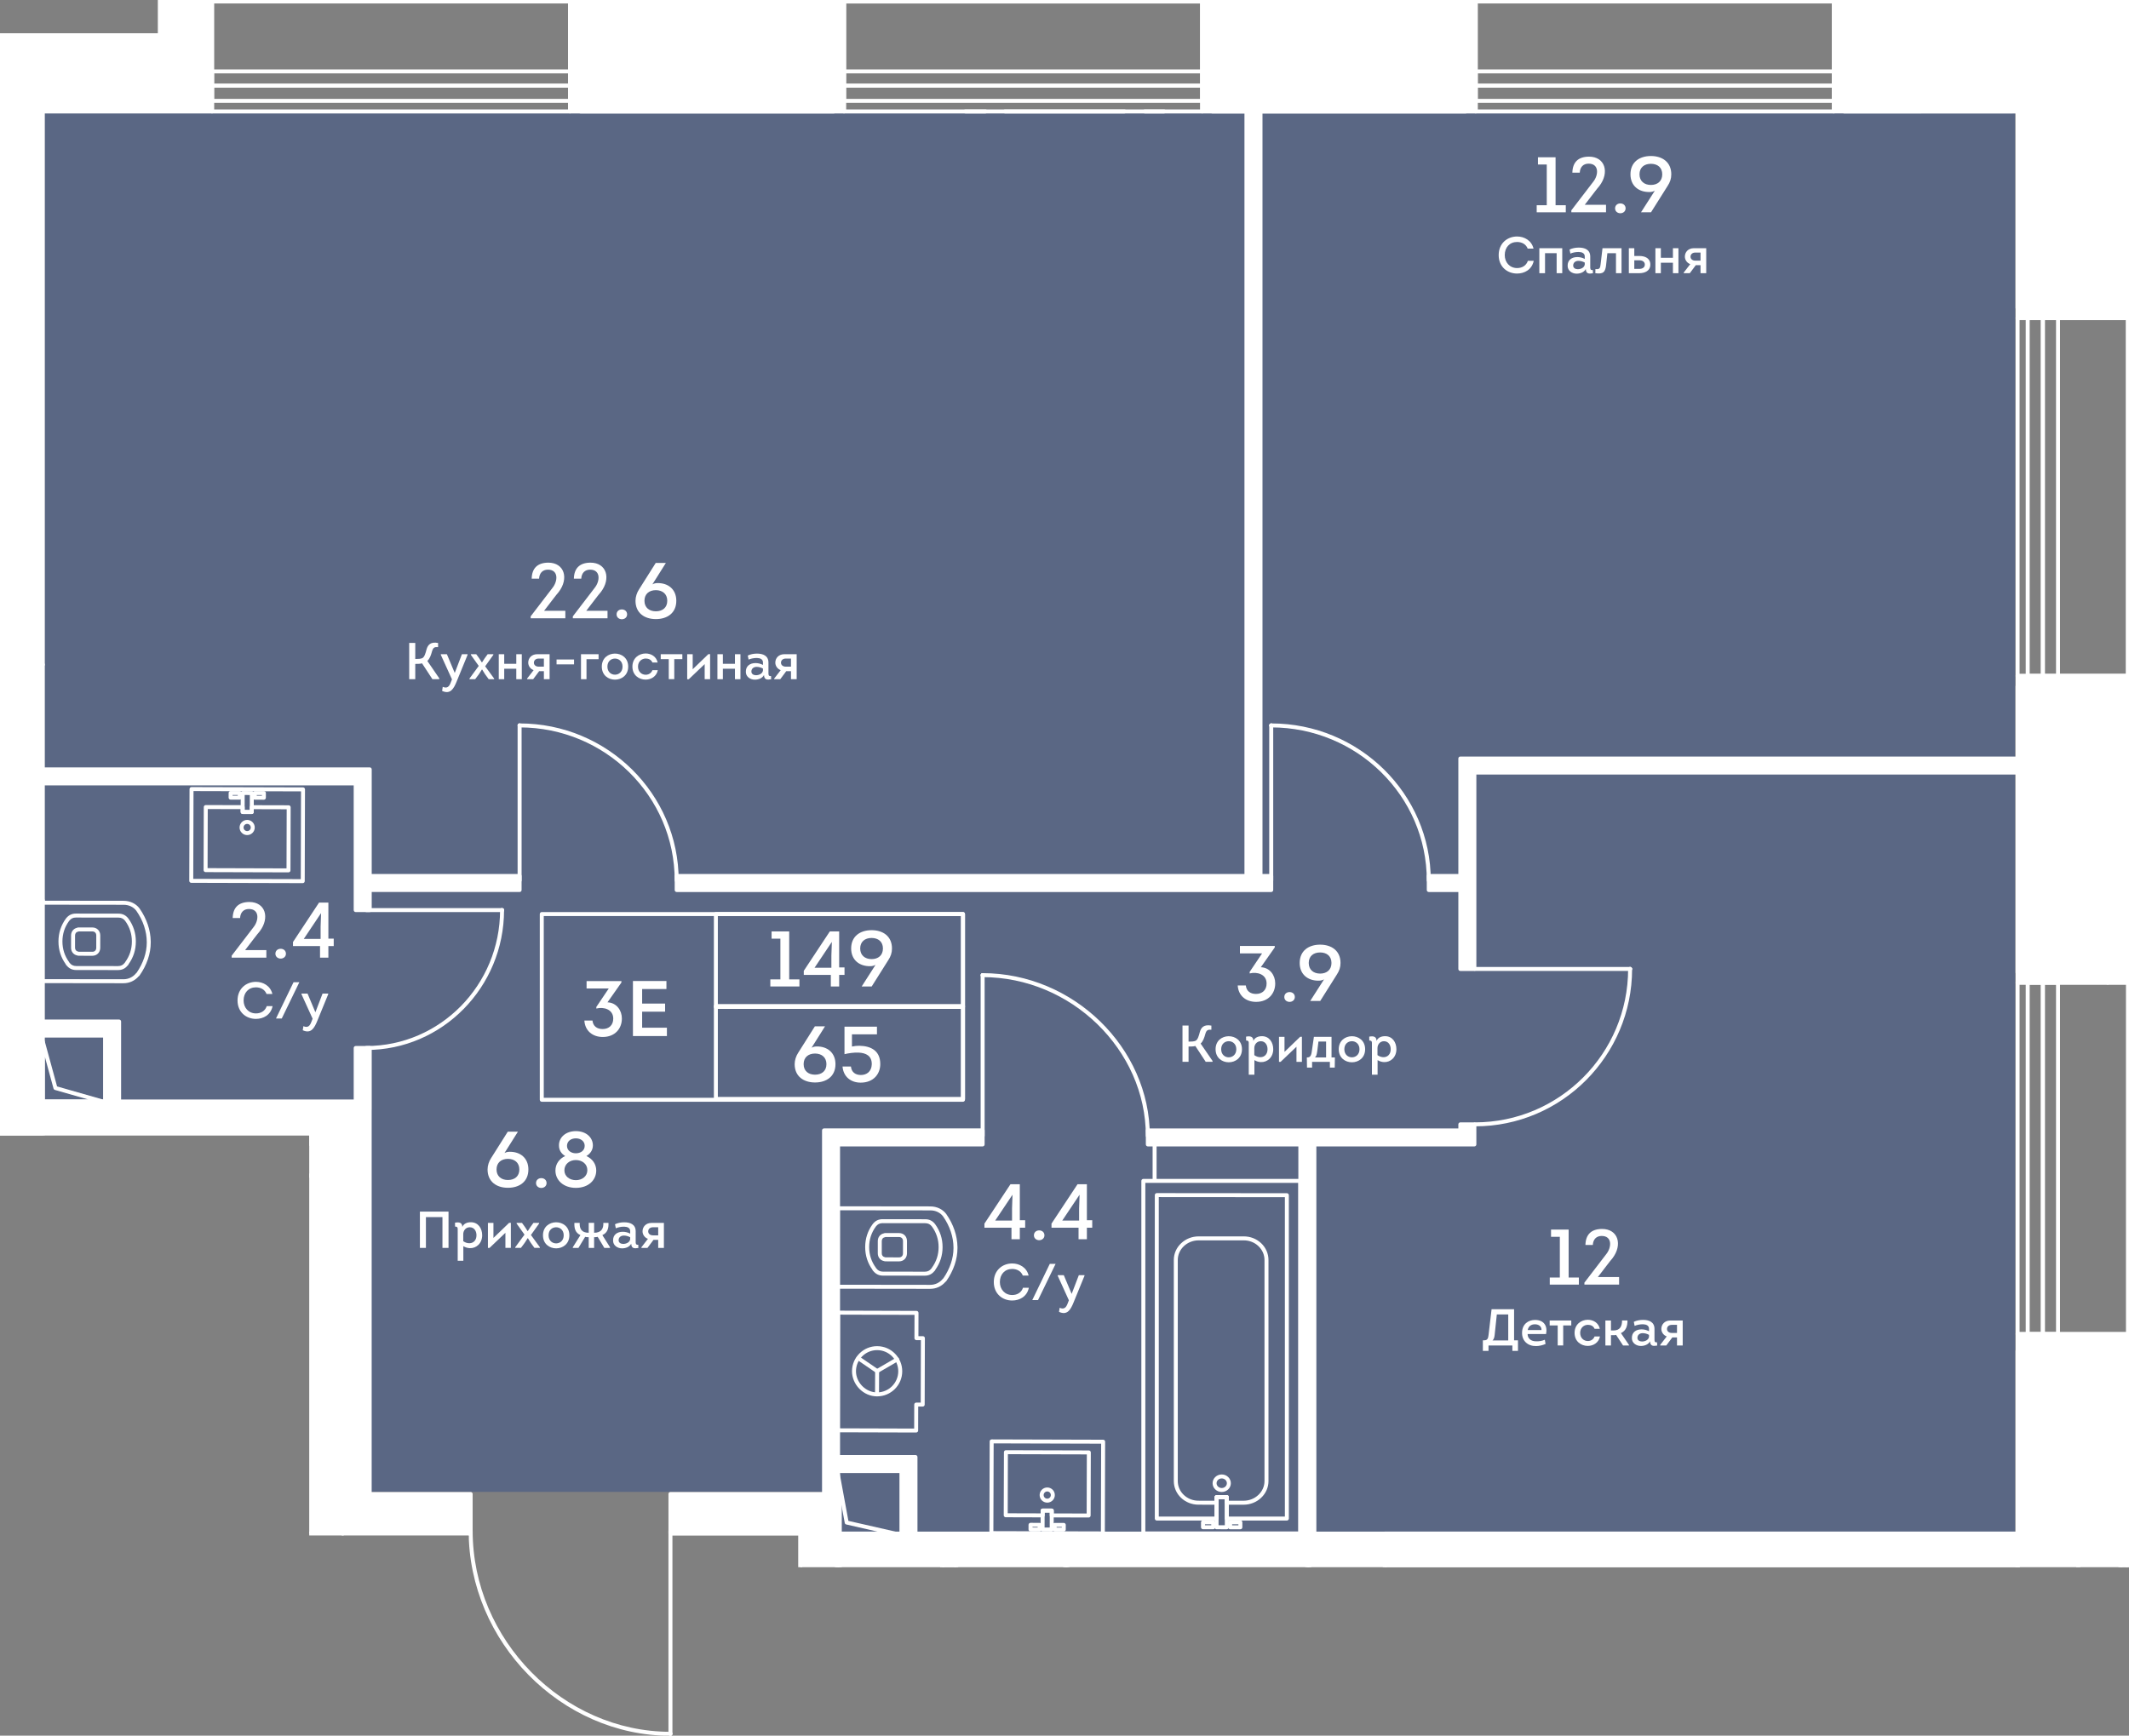 <?xml version="1.0" encoding="UTF-8"?><svg xmlns="http://www.w3.org/2000/svg" xmlns:xlink="http://www.w3.org/1999/xlink" viewBox="0 0 613.158 500"><rect x="0" y="0" width="613.158" height="500" fill="#808080" stroke="none"/><defs><clipPath id="clippath"><polygon points="45.452 9.58 0 9.58 0 146.868 0 196.131 0 253.252 0 327.051 89.055 327.051 89.055 442.327 135.026 442.327 135.026 500 196.292 500 196.292 451.459 212.562 451.459 613.158 451.459 613.158 342.144 613.158 331.468 613.158 239.562 613.158 165.765 613.158 63.183 613.158 0 45.452 0 45.452 9.58" fill="none"/></clipPath><clipPath id="clippath-1"><rect x="-764.039" y="-43.302" width="1420.461" height="2450.573" fill="none"/></clipPath><clipPath id="clippath-2"><rect x="-764.039" y="-43.302" width="1420.461" height="2450.573" fill="none"/></clipPath><clipPath id="clippath-3"><rect x="-764.039" y="-43.302" width="1420.461" height="2450.573" fill="none"/></clipPath><clipPath id="clippath-5"><rect x="-764.039" y="-43.302" width="1420.461" height="2450.573" fill="none"/></clipPath><clipPath id="clippath-6"><rect x="-764.039" y="-43.302" width="1420.461" height="2450.573" fill="none"/></clipPath><clipPath id="clippath-7"><rect x="-764.039" y="-43.302" width="1420.461" height="2450.573" fill="none"/></clipPath><clipPath id="clippath-8"><rect x="-764.039" y="-43.302" width="1420.461" height="2450.573" fill="none"/></clipPath><clipPath id="clippath-9"><rect x="-764.039" y="-43.302" width="1420.461" height="2450.573" fill="none"/></clipPath><clipPath id="clippath-10"><rect x="-764.039" y="-43.302" width="1420.461" height="2450.573" fill="none"/></clipPath></defs><g id="Layer_1"><polygon points="466.672 31.601 105.232 31.601 101.783 31.601 12.852 31.601 12.852 321.125 101.783 321.125 101.783 429.763 239.675 429.763 239.675 446.116 580.349 446.116 580.349 429.763 580.349 244.448 580.349 47.954 580.349 31.601 466.672 31.601" fill="#425788" opacity=".6"/></g><g id="_44"><g clip-path="url(#clippath)"><g clip-path="url(#clippath-1)"><g clip-path="url(#clippath-2)"><path d="m193.07,500.043c-.121,0-.283-.081-.404-.202-.081-.081-.162-.243-.162-.404,0-.121.081-.283.162-.404.243-.202.607-.202.809,0,.121.121.202.283.202.404,0,.162-.081.324-.202.404-.081.121-.243.202-.404.202" fill="#fff"/><path d="m193.09,500.029c-.315,0-.574-.255-.574-.574v-58.468c0-.315.259-.57.574-.57s.574.255.574.57v58.468c0,.32-.259.574-.574.574" fill="#fff"/><path d="m193.09,500.029c-31.499,0-58.112-27.038-58.112-59.042,0-.315.259-.57.574-.57s.574.255.574.57c0,31.385,26.084,57.898,56.964,57.898.315,0,.574.255.574.57,0,.32-.259.574-.574.574" fill="#fff"/><path d="m283.009,281.465c-.162,0-.324-.04-.404-.162-.121-.081-.162-.243-.162-.404,0-.162.041-.283.162-.405.202-.202.566-.202.809,0,.081.121.162.243.162.405,0,.162-.081.323-.162.404-.121.121-.243.162-.404.162" fill="#fff"/><path d="m283.001,327.783c-.315,0-.574-.255-.574-.574v-46.3c0-.315.259-.574.574-.574s.574.259.574.574v46.3c0,.319-.259.574-.574.574" fill="#fff"/><path d="m330.577,327.783c-.315,0-.574-.255-.574-.574,0-24.786-21.522-45.729-47.003-45.729-.315,0-.57-.255-.57-.57s.255-.574.57-.574c26.1,0,48.152,21.465,48.152,46.874,0,.319-.259.574-.574.574" fill="#fff"/><path d="m144.584,262.741c-.162,0-.283-.04-.404-.162-.081-.121-.162-.243-.162-.404,0-.162.081-.324.162-.405.202-.202.607-.202.809,0,.121.081.202.243.202.405,0,.162-.081.283-.202.404-.081.121-.243.162-.404.162" fill="#fff"/><path d="m144.595,262.741h-39.093c-.315,0-.57-.255-.57-.574,0-.315.255-.57.57-.57h39.093c.315,0,.574.255.574.57,0,.319-.259.574-.574.574" fill="#fff"/><path d="m105.504,302.468c-.315,0-.574-.255-.574-.574,0-.315.259-.57.574-.57,21.239,0,38.519-17.563,38.519-39.154,0-.315.255-.574.574-.574.315,0,.57.259.57.574,0,22.222-17.794,40.298-39.663,40.298" fill="#fff"/><path d="m469.476,279.685c-.162,0-.283-.04-.404-.162-.121-.121-.162-.243-.162-.404,0-.162.041-.283.162-.405.202-.202.607-.202.809,0,.121.121.162.243.162.405,0,.162-.041.283-.162.404-.121.121-.243.162-.404.162" fill="#fff"/><path d="m469.478,279.691h-44.65c-.315,0-.57-.255-.57-.574,0-.315.255-.57.57-.57h44.65c.315,0,.574.255.574.57,0,.319-.259.574-.574.574" fill="#fff"/><path d="m424.831,324.464c-.315,0-.574-.255-.574-.574,0-.315.259-.57.574-.57,24.304,0,44.075-19.832,44.075-44.201,0-.315.255-.57.574-.57.315,0,.57.255.57.57,0,25.004-20.285,45.345-45.22,45.345" fill="#fff"/><path d="m366.112,209.563c-.162,0-.283-.081-.404-.202-.121-.081-.162-.243-.162-.404,0-.121.041-.283.162-.405.202-.202.607-.202.809,0,.121.121.162.243.162.405s-.041.324-.162.404c-.081.121-.243.202-.404.202" fill="#fff"/><path d="m366.116,254.191c-.315,0-.574-.255-.574-.574v-44.645c0-.315.259-.574.574-.574s.574.259.574.574v44.645c0,.319-.259.574-.574.574" fill="#fff"/><path d="m411.492,254.191c-.315,0-.574-.255-.574-.574,0-24.3-20.099-44.075-44.803-44.075-.315,0-.57-.255-.57-.57s.255-.574.57-.574c25.335,0,45.952,20.285,45.952,45.22,0,.319-.259.574-.574.574" fill="#fff"/><path d="m149.639,209.563c-.121,0-.283-.081-.404-.202-.081-.081-.162-.243-.162-.404,0-.121.081-.283.162-.405.202-.202.607-.202.809,0,.121.121.162.243.162.405s-.041.324-.162.404c-.121.121-.243.202-.404.202" fill="#fff"/><path d="m149.648,254.191c-.315,0-.574-.255-.574-.574v-44.645c0-.315.259-.574.574-.574s.574.259.574.574v44.645c0,.319-.259.574-.574.574" fill="#fff"/><path d="m194.888,254.191c-.315,0-.574-.255-.574-.574,0-24.3-20.038-44.075-44.666-44.075-.315,0-.574-.255-.574-.57s.259-.574.574-.574c25.263,0,45.814,20.285,45.814,45.22,0,.319-.259.574-.574.574" fill="#fff"/></g><g clip-path="url(#clippath-3)"><path d="m26.602,275.329l-4.056-.008c-.085,0-.227-.041-.324-.085-1.076-.226-1.759-1.092-1.755-2.228v-3.531c.004-1.112.708-1.994,1.759-2.22.073-.036.182-.085.332-.085l4.052.004c1.314.004,2.269.975,2.265,2.313l-.004,3.531c-.004,1.339-.958,2.309-2.269,2.309m-3.838-1.1h.012-.012Zm-.105-.053l3.943.004c.679,0,1.12-.453,1.12-1.161l.004-3.534c0-.704-.437-1.161-1.116-1.165l-3.939-.004c-.028.016-.069.032-.109.041-.611.109-.946.526-.946,1.124l-.004,3.53c0,.594.332,1.011.894,1.112.04.008.097.028.154.052" fill="#fff"/><path d="m35.55,283.242h-.004l-26.613-.036c-.32,0-.574-.255-.574-.57l.028-22.598c0-.153.061-.299.17-.404.105-.109.251-.17.404-.17l26.613.032c1.905.004,3.559.801,4.606,2.184,2.071,2.964,3.183,6.24,3.235,9.511v.328c-.004,3.215-1.124,6.515-3.247,9.532-.057.081-.133.146-.218.186-1.12,1.294-2.669,2.006-4.4,2.006m-26.043-1.181l26.039.033h.004c1.444,0,2.734-.615,3.635-1.731.049-.061.101-.105.162-.141,1.913-2.778,2.92-5.783,2.924-8.703v-.101c-.004-3.11-1.047-6.244-3.017-9.063-.821-1.08-2.139-1.71-3.611-1.71l-26.112-.032-.024,21.449Z" fill="#fff"/><path d="m34.011,279.449l-12.075-.016c-1.149,0-2.058-.441-2.782-1.343-.036-.024-.073-.057-.101-.085-.041-.045-.073-.093-.097-.15-.012-.028-.028-.077-.041-.121-1.379-1.925-2.079-4.121-2.079-6.531.004-2.439.728-4.659,2.155-6.604.744-.963,1.674-1.424,2.851-1.424l12.298.016c1.177,0,2.107.465,2.839,1.419,1.432,1.965,2.151,4.19,2.147,6.62,0,2.402-.708,4.598-2.095,6.527-.012.044-.024.093-.041.117-.028.073-.077.138-.133.19-.028.024-.053.044-.077.057-.712.89-1.622,1.326-2.77,1.326m-14.037-2.168c.012.012.02.024.028.036.514.667,1.112.967,1.937.971l12.071.016c.825,0,1.419-.299,1.933-.971.008-.008.012-.016.02-.024.016-.04.044-.097.085-.145,1.278-1.747,1.933-3.745,1.933-5.933.004-2.184-.643-4.181-1.921-5.932-.505-.663-1.104-.962-1.925-.962l-12.294-.016c-.821,0-1.415.299-1.933.971-1.274,1.731-1.925,3.725-1.929,5.912,0,2.196.647,4.194,1.925,5.944.024.032.049.081.069.134m-.267-.182h0Z" fill="#fff"/><path d="m83.09,251.302h-.004l-23.88-.069c-.315,0-.57-.259-.57-.574l.053-18.174c0-.154.065-.299.17-.404.109-.105.251-.166.404-.166h.004l10.623.032c.315,0,.574.259.57.574v.813l1.48.004v-.813c0-.315.259-.57.574-.57l10.628.028c.154,0,.299.061.404.166.109.109.166.255.166.408l-.053,18.174c0,.153-.061.299-.166.404-.109.109-.255.166-.404.166m-23.305-1.213l22.735.069.049-17.029-9.483-.028v.817c0,.153-.065.299-.17.404-.109.105-.251.166-.404.166h-.004l-2.625-.008c-.315,0-.574-.259-.57-.574v-.817l-9.479-.024-.049,17.025Z" fill="#fff"/><path d="m76.002,230.377h-.004l-2.625-.008c-.315,0-.57-.259-.57-.574l.004-1.343c0-.315.259-.57.574-.57l2.625.004c.154,0,.299.065.404.17.109.109.166.255.166.408l-.004,1.343c0,.15-.061.295-.166.404-.109.105-.255.166-.404.166m-2.05-1.153l1.48.004v-.194l-1.48-.004v.194Z" fill="#fff"/><path d="m69.041,230.355h0l-2.629-.008c-.315,0-.57-.259-.57-.574l.004-1.343c0-.153.061-.299.17-.404.109-.105.251-.166.404-.166l2.629.008c.315,0,.57.259.57.574l-.004,1.343c0,.15-.061.295-.17.404-.105.105-.251.166-.404.166m-2.05-1.153l1.48.004v-.194l-1.48-.004v.194Z" fill="#fff"/><path d="m71.188,240.56h-.012c-.582,0-1.128-.231-1.541-.643-.412-.412-.639-.962-.635-1.545.004-.586.231-1.132.647-1.545.412-.408.954-.635,1.533-.635h.012c.582,0,1.132.23,1.541.647.412.412.639.962.635,1.545,0,.582-.231,1.132-.643,1.545-.412.405-.958.631-1.537.631m-.004-3.219c-.275,0-.534.105-.732.299-.194.194-.303.457-.303.732,0,.279.105.542.299.736.194.194.457.303.732.307h.004c.279,0,.538-.109.732-.299.194-.198.303-.457.307-.736,0-.275-.109-.538-.299-.736-.198-.194-.457-.303-.736-.303h-.004Zm-1.609,1.031h.012-.012Z" fill="#fff"/><path d="m87.194,254.406h-.004l-32.109-.089c-.15,0-.295-.061-.404-.17-.105-.109-.166-.255-.166-.404l.077-26.436c0-.315.259-.57.574-.57l32.109.089c.154,0,.299.06.404.166.109.109.166.255.166.408l-.077,26.436c0,.315-.255.57-.57.57m-31.535-1.234l30.965.085.073-25.287-30.965-.085-.073,25.287Z" fill="#fff"/><path d="m72.509,234.488h0l-2.629-.008c-.315,0-.57-.259-.57-.574l.016-5.463c0-.154.061-.299.17-.408.109-.105.251-.166.404-.166l2.629.008c.315,0,.57.259.57.574l-.016,5.467c0,.15-.061.295-.17.404-.105.105-.251.166-.404.166m-2.05-1.153l1.48.004.012-4.319-1.48-.004-.012,4.319Z" fill="#fff"/><path d="m313.531,437.148h-.004l-10.628-.032c-.315,0-.57-.259-.57-.574l.004-.821h-1.48v.817c0,.15-.065.295-.17.404-.109.105-.251.166-.404.166h-.004l-10.623-.032c-.32,0-.574-.259-.574-.574l.057-18.174c0-.315.255-.57.57-.57h.004l23.88.069c.15,0,.295.061.404.17.105.109.166.255.166.404l-.057,18.174c0,.154-.061.299-.166.408-.109.105-.255.166-.404.166m-10.053-1.177l9.483.028.049-17.029-22.735-.065-.049,17.025,9.483.028v-.817c0-.154.061-.299.17-.404.109-.109.251-.166.404-.166l2.624.008c.32,0,.574.259.57.574v.817Z" fill="#fff"/><path d="m299.413,441.179h-.004l-2.624-.008c-.315,0-.57-.259-.57-.574l.004-1.343c0-.154.061-.299.17-.404.109-.105.251-.166.404-.166l2.625.008c.315,0,.574.259.57.574l-.004,1.343c0,.15-.061.295-.166.404-.109.105-.255.166-.404.166m-2.05-1.153l1.48.004v-.194l-1.48-.004v.194Z" fill="#fff"/><path d="m306.371,441.199h-.004l-2.624-.008c-.315,0-.57-.259-.57-.574l.004-1.343c0-.154.061-.299.17-.404.109-.105.251-.166.404-.166l2.625.008c.315,0,.574.259.57.574l-.004,1.343c0,.15-.061.295-.166.404-.109.105-.255.166-.404.166m-2.05-1.153l1.48.004v-.194l-1.48-.004v.194Z" fill="#fff"/><path d="m301.609,432.866h-.008c-1.205-.004-2.184-.987-2.18-2.192.004-1.201.987-2.176,2.188-2.176h.004c1.205,0,2.184.983,2.18,2.188h-.574.574c0,.582-.231,1.132-.647,1.545-.412.408-.958.635-1.537.635m0-3.223c-.57,0-1.035.465-1.039,1.035,0,.57.461,1.039,1.035,1.043h.004c.275,0,.534-.109.732-.303.194-.194.303-.457.303-.736,0-.57-.461-1.039-1.035-1.039Z" fill="#fff"/><path d="m317.63,442.322h-.004l-32.109-.089c-.15,0-.295-.061-.404-.17-.105-.109-.166-.255-.166-.404l.081-26.436c0-.319.255-.574.57-.574h.004l32.109.093c.15,0,.299.061.404.166.105.109.166.255.166.408l-.081,26.436c0,.315-.255.57-.57.57m-31.535-1.234l30.965.085.073-25.287-30.961-.089-.077,25.291Z" fill="#fff"/><path d="m302.892,441.189h-.004l-2.624-.008c-.315,0-.57-.259-.57-.574l.016-5.463c0-.154.061-.299.17-.408.109-.105.251-.166.404-.166l2.624.008c.315,0,.574.259.57.574l-.016,5.467c0,.15-.061.295-.166.404-.109.105-.255.166-.404.166m-2.05-1.153l1.48.004.012-4.319-1.48-.004-.012,4.319Z" fill="#fff"/><path d="m258.942,363.364l-4.056-.008c-.085,0-.227-.041-.324-.085-1.06-.227-1.759-1.112-1.755-2.228v-3.53c.004-1.132.692-1.994,1.759-2.22.073-.04.182-.085.332-.085l4.052.004c1.314.004,2.269.975,2.265,2.313l-.004,3.53c-.004,1.339-.958,2.309-2.269,2.309m-3.838-1.1h.012-.012Zm-.105-.053l3.943.004c.679,0,1.12-.453,1.12-1.161l.004-3.534c0-.704-.437-1.161-1.12-1.165l-3.935-.004c-.028.016-.065.028-.101.04-.619.109-.954.526-.954,1.124l-.004,3.53c0,.595.332,1.011.894,1.112.04.008.097.028.154.052" fill="#fff"/><path d="m267.889,371.277h-.004l-26.613-.036c-.32,0-.574-.255-.574-.57l.028-22.598c0-.154.061-.299.17-.404.105-.109.251-.17.404-.17l26.613.032c1.905.004,3.559.801,4.606,2.184,2.071,2.964,3.183,6.24,3.235,9.511v.328c-.004,3.215-1.124,6.511-3.243,9.532-.061.081-.138.146-.222.186-1.12,1.294-2.669,2.006-4.4,2.006m-26.043-1.181l26.039.033h.004c1.444,0,2.734-.615,3.635-1.731.049-.061.101-.105.162-.142,1.909-2.778,2.92-5.783,2.924-8.703v-.101c-.004-3.11-1.047-6.244-3.017-9.063-.821-1.08-2.139-1.711-3.611-1.711l-26.112-.032-.024,21.449Z" fill="#fff"/><path d="m266.351,367.484l-12.075-.016c-1.145,0-2.054-.441-2.778-1.339-.032-.024-.061-.049-.085-.069-.049-.049-.089-.105-.117-.17-.012-.028-.028-.077-.041-.121-1.379-1.925-2.079-4.121-2.079-6.531.004-2.438.728-4.659,2.155-6.604.744-.963,1.674-1.424,2.851-1.424l12.298.016c1.177,0,2.107.465,2.839,1.419,1.432,1.969,2.151,4.194,2.147,6.62,0,2.402-.708,4.598-2.095,6.527-.008.036-.02.077-.028.097-.032.081-.085.154-.146.21-.028.024-.053.044-.077.057-.724.894-1.63,1.326-2.77,1.326m-14.037-2.172c.004.004.008.012.016.016.526.692,1.124.991,1.949.995l12.071.016c.821,0,1.419-.299,1.937-.971.004-.008.008-.016.016-.024.016-.04.044-.097.085-.145,1.278-1.747,1.933-3.745,1.933-5.933.004-2.18-.643-4.177-1.921-5.933-.509-.663-1.104-.962-1.925-.962l-12.294-.016c-.821,0-1.415.299-1.933.971-1.274,1.731-1.925,3.724-1.929,5.912,0,2.196.647,4.194,1.925,5.945.024.032.049.077.069.129m-.267-.178h0Z" fill="#fff"/><path d="m252.614,395.537c-.113,0-.227-.032-.324-.097l-5.403-3.696c-.259-.178-.328-.538-.15-.797.186-.263.546-.324.801-.15l5.399,3.692c.263.182.328.538.15.797-.113.166-.291.251-.473.251" fill="#fff"/><path d="m252.58,402.255h0c-.32,0-.574-.259-.574-.574l.036-6.717c0-.315.255-.57.57-.57h.004c.315,0,.57.259.57.574l-.032,6.717c-.004.315-.259.57-.574.57" fill="#fff"/><path d="m252.614,395.537c-.198,0-.388-.101-.497-.283-.158-.275-.065-.627.21-.784l5.771-3.357c.271-.162.623-.069.784.206.162.275.065.623-.206.784l-5.775,3.357c-.089.053-.19.077-.287.077" fill="#fff"/><path d="m252.612,402.255h-.032c-1.913-.008-3.724-.797-5.108-2.212-1.339-1.379-2.103-3.223-2.091-5.055.008-1.929.772-3.741,2.147-5.104,1.367-1.351,3.171-2.095,5.083-2.095h.036c3.991.02,7.218,3.28,7.198,7.267-.02,3.979-3.264,7.198-7.235,7.198m0-13.321c-1.609,0-3.126.627-4.279,1.767-1.157,1.144-1.8,2.669-1.808,4.291-.008,1.537.639,3.086,1.771,4.25,1.165,1.197,2.685,1.86,4.287,1.868h.028c3.344,0,6.07-2.713,6.09-6.058.016-3.357-2.701-6.102-6.062-6.119h-.028Z" fill="#fff"/><path d="m263.854,412.671h0l-22.586-.065c-.315,0-.57-.259-.57-.574l.101-33.901c0-.15.061-.295.166-.404.109-.105.255-.166.404-.166h.004l22.586.069c.15,0,.299.061.404.166.105.109.166.255.166.408l-.02,6.709,1.29.004c.315,0,.57.259.57.574l-.057,19.132c0,.315-.255.57-.57.57h-1.294l-.02,6.907c0,.154-.061.299-.17.404-.105.109-.251.166-.404.166m-22.007-1.209l21.437.065.02-6.911c0-.315.259-.57.574-.57l1.294.004.049-17.988-1.29-.004c-.315,0-.57-.259-.57-.574l.02-6.709-21.441-.065-.093,32.752Z" fill="#fff"/><path d="m374.5,442.324h-45.216c-.315,0-.57-.259-.57-.574v-101.569c0-.319.255-.574.57-.574h45.216c.315,0,.57.255.57.574v101.569c0,.315-.255.574-.57.574m-44.642-1.144h44.067v-100.424h-44.067v100.424Z" fill="#fff"/><path d="m351.86,429.8c-1.452,0-2.629-1.136-2.629-2.527,0-1.395,1.181-2.523,2.625-2.523h.008c.72,0,1.395.275,1.893.776.473.473.736,1.096.732,1.751,0,1.391-1.177,2.523-2.629,2.523m-1.484-2.527c0,.76.667,1.379,1.484,1.383.817,0,1.484-.619,1.484-1.379,0-.352-.142-.683-.396-.942-.283-.283-.671-.441-1.088-.441-.817,0-1.484.619-1.484,1.379" fill="#fff"/><path d="m349.415,440.532h0l-2.948-.004c-.154,0-.299-.057-.404-.166-.109-.109-.17-.255-.17-.404l.004-1.432c0-.32.255-.574.57-.574h2.948c.154,0,.299.061.404.17.109.105.17.251.17.404v1.432c0,.319-.259.574-.574.574m-2.374-1.149h1.8v-.283l-1.8-.004v.287Z" fill="#fff"/><path d="m357.23,440.538h0l-2.948-.004c-.315,0-.57-.255-.57-.57v-1.432c0-.154.057-.299.166-.404.109-.109.255-.17.404-.17l2.952.004c.15,0,.299.061.404.166.109.109.166.255.166.408v1.432c0,.315-.255.57-.574.57m-2.374-1.149h1.804v-.283h-1.804v.283Z" fill="#fff"/><path d="m358.167,433.461h-.008l-4.829-.004c-.154,0-.299-.057-.404-.166-.109-.109-.17-.255-.17-.404v-1.027h-1.8l-.004,1.023c0,.319-.255.574-.574.574l-5.217-.004c-1.901-.004-3.684-.708-5.023-1.982-1.343-1.286-2.079-2.997-2.079-4.821v-63.689c0-1.824.752-3.534,2.119-4.82,1.351-1.274,3.142-1.974,5.039-1.974h13.005c1.901,0,3.684.708,5.023,1.99,1.343,1.286,2.079,3.001,2.079,4.824v63.668c0,1.824-.752,3.538-2.119,4.829-1.355,1.278-3.142,1.982-5.039,1.982m-4.262-1.149l4.254.004h.008c1.601,0,3.114-.595,4.25-1.67,1.136-1.072,1.759-2.491,1.763-3.995v-63.668c0-1.508-.615-2.928-1.731-3.995-1.124-1.08-2.624-1.67-4.226-1.674h-13.005c-1.605,0-3.114.59-4.254,1.662-1.132,1.068-1.755,2.483-1.759,3.987v63.689c0,1.508.615,2.924,1.727,3.987,1.124,1.076,2.624,1.666,4.23,1.67l4.647.004v-1.027c0-.319.259-.574.574-.574l2.948.004c.154,0,.299.061.404.166.109.109.17.255.17.408v1.023Z" fill="#fff"/><path d="m353.326,438.024c-.154,0-.299-.061-.404-.166-.109-.109-.17-.255-.17-.404l.004-5.593-1.8-.004-.008,5.593c0,.315-.255.57-.57.57l-17.215.004c-.154,0-.299-.061-.404-.17-.109-.105-.17-.251-.17-.404v-93.177c0-.154.061-.299.17-.408.105-.105.251-.166.404-.166l37.456.033c.319,0,.574.255.574.57v93.149c0,.315-.255.574-.574.574h-17.292Zm17.292-.574h.016-.016Zm-20.236-6.737h2.948c.154,0,.299.061.408.17.105.105.166.251.166.404l-.004,5.593,16.148-.004v-92.001l-36.315-.028v92.029h16.071l.004-5.589c0-.32.259-.574.574-.574" fill="#fff"/><path d="m353.323,440.536h0l-2.948-.004c-.154,0-.299-.057-.404-.166-.109-.109-.17-.255-.17-.404l.008-8.674c0-.319.259-.574.574-.574h2.948c.154,0,.299.061.404.17.109.105.17.251.17.404l-.008,8.674c0,.315-.255.574-.574.574m-2.374-1.149h1.804l.004-7.526-1.804-.004-.004,7.53Z" fill="#fff"/><path d="m332.528,340.444c-.315,0-.574-.255-.574-.574v-12.225c0-.315.259-.57.574-.57s.574.255.574.57v12.225c0,.32-.259.574-.574.574" fill="#fff"/></g><g clip-path="url(#clippath-5)"><path d="m335.279,32.678h-5.581c-.315,0-.57-.255-.57-.574,0-.315.255-.57.57-.57h5.581c.315,0,.574.255.574.57,0,.319-.259.574-.574.574" fill="#fff"/><path d="m323.873,32.678h-34.455c-.315,0-.57-.255-.57-.574,0-.315.255-.57.57-.57h34.455c.315,0,.574.255.574.57,0,.319-.259.574-.574.574" fill="#fff"/><path d="m283.838,32.678h-5.823c-.315,0-.574-.255-.574-.574,0-.315.259-.57.574-.57h5.823c.315,0,.574.255.574.57,0,.319-.259.574-.574.574" fill="#fff"/><path d="m29.552,317.881H12.325c-.315,0-.57-.255-.57-.57v-17.227c0-.287.21-.53.493-.57.271-.024.554.138.631.421l3.555,13.03,13.276,3.793c.275.081.453.348.408.631-.036.283-.279.493-.566.493m-16.653-1.145h12.561l-9.653-2.758c-.19-.057-.34-.206-.392-.4l-2.515-9.216v12.375Z" fill="#fff"/><path d="m257.813,442.356h-16.588c-.315,0-.57-.255-.57-.57v-17.434c0-.295.222-.542.522-.57.299-.024.558.174.615.469l2.548,13.871,13.604,3.102c.283.069.473.336.441.627-.032.287-.279.505-.57.505m-16.014-1.145h10.927l-9.01-2.058c-.223-.049-.396-.227-.433-.457l-1.484-8.056v10.571Z" fill="#fff"/><path d="m258.788,470.307h-16.588c-.315,0-.57-.255-.57-.57v-16.981c0-.295.222-.542.518-.57.287-.049.562.17.619.465l2.548,13.499,13.6,3.025c.287.065.477.332.445.623-.032.291-.279.51-.57.51m-16.014-1.145h10.793l-8.873-1.973c-.222-.049-.396-.227-.437-.453l-1.484-7.854v10.28Z" fill="#fff"/><path d="m164.164,32.68H61.063c-.315,0-.57-.259-.57-.574V.421c0-.315.255-.57.57-.57h103.101c.315,0,.574.255.574.57v31.685c0,.315-.259.574-.574.574m-102.527-1.149h101.957V.996H61.637v30.536Z" fill="#fff"/><path d="m164.164,25.26H61.063c-.315,0-.57-.255-.57-.574v-4.125c0-.315.255-.57.57-.57h103.101c.315,0,.574.255.574.57v4.125c0,.32-.259.574-.574.574m-102.527-1.145h101.957v-2.98H61.637v2.98Z" fill="#fff"/><path d="m164.164,29.627H61.063c-.315,0-.57-.255-.57-.57v-4.372c0-.315.255-.57.57-.57h103.101c.315,0,.574.255.574.57v4.372c0,.315-.259.57-.574.57m-102.527-1.145h101.957v-3.223H61.637v3.223Z" fill="#fff"/><path d="m612.856,578.193h-31.786c-.315,0-.57-.255-.57-.574v-103.081c0-.315.255-.57.57-.57h31.786c.319,0,.574.255.574.57v103.081c0,.319-.255.574-.574.574m-31.212-1.145h30.641v-101.937h-30.641v101.937Z" fill="#fff"/><path d="m592.717,578.193h-4.367c-.315,0-.57-.255-.57-.574v-103.081c0-.315.255-.57.57-.57h4.367c.315,0,.574.255.574.57v103.081c0,.319-.259.574-.574.574m-3.793-1.145h3.219v-101.937h-3.219v101.937Z" fill="#fff"/><path d="m588.35,578.193h-4.368c-.315,0-.57-.255-.57-.574v-103.081c0-.315.255-.57.57-.57h4.368c.319,0,.574.255.574.57v103.081c0,.319-.255.574-.574.574m-3.793-1.145h3.223v-101.937h-3.223v101.937Z" fill="#fff"/><path d="m612.856,384.875h-31.786c-.315,0-.57-.255-.57-.57v-101.233c0-.315.255-.574.57-.574h31.786c.319,0,.574.259.574.574v101.233c0,.315-.255.57-.574.57m-31.212-1.144h30.641v-100.089h-30.641v100.089Z" fill="#fff"/><path d="m592.717,384.875h-4.367c-.315,0-.57-.255-.57-.57v-101.233c0-.315.255-.574.57-.574h4.367c.315,0,.574.259.574.574v101.233c0,.315-.259.57-.574.57m-3.793-1.144h3.219v-100.089h-3.219v100.089Z" fill="#fff"/><path d="m588.35,384.875h-4.368c-.315,0-.57-.255-.57-.57v-101.233c0-.315.255-.574.57-.574h4.368c.319,0,.574.259.574.574v101.233c0,.315-.255.57-.574.57m-3.793-1.144h3.223v-100.089h-3.223v100.089Z" fill="#fff"/><path d="m612.856,195.293h-31.786c-.315,0-.57-.259-.57-.574v-103.105c0-.315.255-.574.57-.574h31.786c.319,0,.574.259.574.574v103.105c0,.315-.255.574-.574.574m-31.212-1.145h30.641v-101.961h-30.641v101.961Z" fill="#fff"/><path d="m592.717,195.293h-4.367c-.315,0-.57-.259-.57-.574v-103.105c0-.315.255-.574.57-.574h4.367c.315,0,.574.259.574.574v103.105c0,.315-.259.574-.574.574m-3.793-1.145h3.219v-101.961h-3.219v101.961Z" fill="#fff"/><path d="m588.35,195.293h-4.368c-.315,0-.57-.259-.57-.574v-103.105c0-.315.255-.574.57-.574h4.368c.319,0,.574.259.574.574v103.105c0,.315-.255.574-.574.574m-3.793-1.145h3.223v-101.961h-3.223v101.961Z" fill="#fff"/><path d="m528.175,32.68h-103.17c-.315,0-.57-.259-.57-.574V.421c0-.315.255-.57.57-.57h103.17c.315,0,.574.255.574.57v31.685c0,.315-.259.574-.574.574m-102.596-1.149h102.026V.996h-102.026v30.536Z" fill="#fff"/><path d="m528.175,25.26h-103.17c-.315,0-.57-.255-.57-.574v-4.125c0-.315.255-.57.57-.57h103.17c.315,0,.574.255.574.57v4.125c0,.32-.259.574-.574.574m-102.596-1.145h102.026v-2.98h-102.026v2.98Z" fill="#fff"/><path d="m528.175,29.627h-103.17c-.315,0-.57-.255-.57-.57v-4.372c0-.315.255-.57.57-.57h103.17c.315,0,.574.255.574.57v4.372c0,.315-.259.57-.574.57m-102.596-1.145h102.026v-3.223h-102.026v3.223Z" fill="#fff"/><path d="m346.245,32.68h-103.174c-.315,0-.574-.259-.574-.574V.421c0-.315.259-.57.574-.57h103.174c.315,0,.57.255.57.57v31.685c0,.315-.255.574-.57.574m-102.6-1.149h102.026V.996h-102.026v30.536Z" fill="#fff"/><path d="m346.245,25.26h-103.174c-.315,0-.574-.255-.574-.574v-4.125c0-.315.259-.57.574-.57h103.174c.315,0,.57.255.57.57v4.125c0,.32-.255.574-.57.574m-102.6-1.145h102.026v-2.98h-102.026v2.98Z" fill="#fff"/><path d="m346.245,29.627h-103.174c-.315,0-.574-.255-.574-.57v-4.372c0-.315.259-.57.574-.57h103.174c.315,0,.57.255.57.57v4.372c0,.315-.255.57-.57.57m-102.6-1.145h102.026v-3.223h-102.026v3.223Z" fill="#fff"/><path d="m612.856,578.193h-31.786c-.315,0-.57-.255-.57-.574v-103.081c0-.315.255-.57.57-.57h31.786c.319,0,.574.255.574.57v103.081c0,.319-.255.574-.574.574m-31.212-1.145h30.641v-101.937h-30.641v101.937Z" fill="#fff"/><path d="m592.717,578.193h-4.367c-.315,0-.57-.255-.57-.574v-103.081c0-.315.255-.57.57-.57h4.367c.315,0,.574.255.574.57v103.081c0,.319-.259.574-.574.574m-3.793-1.145h3.219v-101.937h-3.219v101.937Z" fill="#fff"/><path d="m588.35,578.193h-4.368c-.315,0-.57-.255-.57-.574v-103.081c0-.315.255-.57.57-.57h4.368c.319,0,.574.255.574.57v103.081c0,.319-.255.574-.574.574m-3.793-1.145h3.223v-101.937h-3.223v101.937Z" fill="#fff"/><path d="m346.244.996h-103.174c-.315,0-.57-.255-.57-.574,0-.315.255-.57.57-.57h103.174c.315,0,.574.255.574.57,0,.319-.259.574-.574.574" fill="#fff"/><path d="m243.071,21.135c-.315,0-.574-.255-.574-.574V.421c0-.315.259-.57.574-.57s.574.255.574.57v20.139c0,.319-.259.574-.574.574" fill="#fff"/><path d="m346.244,21.135c-.315,0-.574-.255-.574-.574V.421c0-.315.259-.57.574-.57s.574.255.574.57v20.139c0,.319-.259.574-.574.574" fill="#fff"/><path d="m612.858,195.293c-.315,0-.574-.255-.574-.574v-103.106c0-.315.259-.574.574-.574s.574.259.574.574v103.106c0,.319-.259.574-.574.574" fill="#fff"/><path d="m612.858,92.185h-20.139c-.32,0-.574-.255-.574-.574,0-.315.255-.57.574-.57h20.139c.315,0,.574.255.574.57,0,.319-.259.574-.574.574" fill="#fff"/><path d="m612.858,195.293h-20.139c-.32,0-.574-.255-.574-.574,0-.315.255-.57.574-.57h20.139c.315,0,.574.255.574.57,0,.319-.259.574-.574.574" fill="#fff"/><path d="m612.858,578.193c-.315,0-.574-.255-.574-.574v-103.081c0-.315.259-.57.574-.57s.574.255.574.57v103.081c0,.32-.259.574-.574.574" fill="#fff"/><path d="m612.858,475.111h-20.139c-.32,0-.574-.255-.574-.574,0-.315.255-.57.574-.57h20.139c.315,0,.574.255.574.57,0,.32-.259.574-.574.574" fill="#fff"/><path d="m422.142,32.68h-73.034c-.315,0-.57-.259-.57-.574V14.737c0-.315.255-.57.57-.57h73.034c.315,0,.574.255.574.57v17.369c0,.315-.259.574-.574.574m-72.46-1.149h71.89V15.312h-71.89v16.22Z" fill="#fff"/><path d="m598.541,280.758h-17.47c-.315,0-.57-.255-.57-.57v-82.501c0-.315.255-.57.57-.57h17.47c.32,0,.574.255.574.57v82.501c0,.315-.255.57-.574.57m-16.896-1.145h16.326v-81.353h-16.326v81.353Z" fill="#fff"/><path d="m598.541,472.201h-17.47c-.315,0-.57-.255-.57-.574v-82.493c0-.32.255-.574.57-.574h17.47c.32,0,.574.255.574.574v82.493c0,.32-.255.574-.574.574m-16.896-1.144h16.326v-81.353h-16.326v81.353Z" fill="#fff"/><path d="m240.163,32.68h-73.034c-.315,0-.57-.259-.57-.574V14.737c0-.315.255-.57.57-.57h73.034c.315,0,.574.255.574.57v17.369c0,.315-.259.574-.574.574m-72.46-1.149h71.89V15.312h-71.89v16.22Z" fill="#fff"/><path d="m581.071,32.68h-49.984c-.315,0-.57-.259-.57-.574V14.737c0-.315.255-.57.57-.57h49.984c.315,0,.574.255.574.57v17.369c0,.315-.259.574-.574.574m-49.409-1.149h48.839V15.312h-48.839v16.22Z" fill="#fff"/><path d="m598.541,89.316h-17.47c-.315,0-.57-.259-.57-.574V14.737c0-.315.255-.57.57-.57h17.47c.32,0,.574.255.574.57v74.005c0,.315-.255.574-.574.574m-16.896-1.145h16.326V15.311h-16.326v72.861Z" fill="#fff"/><path d="m607.053,283.648c-.162,0-.324-.04-.445-.162-.081-.121-.162-.283-.162-.404,0-.162.081-.324.162-.405.243-.202.607-.243.849,0,.081.081.162.243.162.405,0,.121-.081.283-.162.404-.121.121-.283.162-.404.162" fill="#fff"/><path d="m598.521,92.165c-.121,0-.283-.04-.404-.162-.081-.081-.162-.243-.162-.404,0-.121.081-.283.162-.405.243-.202.647-.202.849,0,.081.121.162.283.162.405,0,.162-.081.323-.162.404-.121.121-.283.162-.445.162" fill="#fff"/><polygon points="604.755 2.949 604.755 -1.249 571.25 -10.38 537.79 -1.249 537.79 2.949 604.755 2.949" fill="#fff"/><path d="m604.753,3.521h-66.964c-.315,0-.57-.255-.57-.57V-1.247c0-.259.17-.489.421-.554l33.464-9.136c.097-.024.202-.024.299,0l33.504,9.136c.251.065.421.295.421.554V2.951c0,.315-.255.57-.574.57m-66.39-1.145h65.82V-.81l-32.93-8.978-32.89,8.978v3.187Z" fill="#fff"/><polygon points="419.108 2.949 419.108 -1.249 385.604 -10.38 352.144 -1.249 352.144 2.949 419.108 2.949" fill="#fff"/><path d="m419.106,3.521h-66.964c-.315,0-.57-.255-.57-.57V-1.247c0-.259.17-.489.421-.554l33.464-9.136c.097-.024.202-.024.299,0l33.504,9.136c.251.065.421.295.421.554V2.951c0,.315-.255.57-.574.57m-66.39-1.145h65.82V-.81l-32.93-8.978L352.716-.81v3.187Z" fill="#fff"/><polygon points="237.348 2.949 237.348 -1.249 203.843 -10.38 170.383 -1.249 170.383 2.949 237.348 2.949" fill="#fff"/><path d="m237.346,3.521h-66.964c-.315,0-.57-.255-.57-.57V-1.247c0-.259.17-.489.421-.554l33.464-9.136c.097-.024.202-.024.299,0L237.5-1.801c.251.065.421.295.421.554V2.951c0,.315-.255.57-.574.57m-66.39-1.145h65.82V-.81l-32.93-8.978L170.956-.81v3.187Z" fill="#fff"/><polygon points="610.687 85.014 614.885 85.014 624.016 46.463 614.885 7.96 610.687 7.96 610.687 85.014" fill="#fff"/><path d="m614.882,85.585h-4.198c-.315,0-.57-.255-.57-.57V7.961c0-.315.255-.574.57-.574h4.198c.267,0,.497.182.558.441l9.131,38.503c.024.089.024.178,0,.267l-9.131,38.547c-.061.259-.291.441-.558.441m-3.623-1.145h3.171l8.998-37.977-8.994-37.933h-3.174v75.91Z" fill="#fff"/><polygon points="610.687 277.655 614.885 277.655 624.016 239.104 614.885 200.601 610.687 200.601 610.687 277.655" fill="#fff"/><path d="m614.882,278.228h-4.198c-.315,0-.57-.255-.57-.57v-77.058c0-.315.255-.57.57-.57h4.198c.267,0,.497.182.558.441l9.131,38.503c.024.089.024.178,0,.267l-9.131,38.547c-.061.259-.291.441-.558.441m-3.623-1.145h3.171l8.998-37.977-8.994-37.933h-3.174v75.91Z" fill="#fff"/><polygon points="610.687 470.152 614.885 470.152 624.016 431.601 614.885 393.098 610.687 393.098 610.687 470.152" fill="#fff"/><path d="m614.882,470.725h-4.198c-.315,0-.57-.255-.57-.57v-77.058c0-.315.255-.57.57-.57h4.198c.267,0,.497.182.558.441l9.131,38.503c.024.085.024.178,0,.263l-9.131,38.551c-.061.259-.291.441-.558.441m-3.623-1.145h3.171l8.998-37.981-8.994-37.928h-3.174v75.91Z" fill="#fff"/><path d="m44.277,4.867H-2.067c-.129-.004-.243-.053-.336-.129h-.004c-.02-.02-.04-.041-.061-.061,0-.004-.004-.004-.004-.004-.085-.097-.138-.227-.142-.368v-24.122c0-.048.004-.097.016-.146.016-.065.044-.129.081-.182.049-.077.113-.134.19-.178.061-.036.134-.061.206-.073.032-.004.041-.008.093-.004h46.328c.134.004.251.057.348.133v.004s.004,0,.004.004c.016.012.032.032.049.049,0,.004.004.004.004.004l.004.004c.085.097.138.226.138.364V4.305c0,.138-.053.267-.138.364,0,.004-.004.004-.004.004,0,0-.004,0-.004.004-.016.016-.032.036-.049.049,0,.004-.004.004-.004.004v.004c-.097.077-.214.13-.348.134h-.024ZM.303,3.722h41.629L21.117-7.12.303,3.722ZM22.359-7.767L43.703,3.35v-22.234L22.359-7.767ZM-1.464-18.884V3.35L19.876-7.767-1.464-18.884Zm1.767-.372l20.814,10.842,20.814-10.842H.303Z" fill="#fff"/><path d="m-17.657-29.395v61.501H61.063V-29.395l-39.433-13.333-39.287,13.333ZM44.276,4.295H-2.039v-24.126h46.316V4.295Z" fill="#fff"/><path d="m61.063,32.68H-17.657c-.315,0-.57-.259-.57-.574V-29.395c0-.247.154-.465.388-.542l39.287-13.333c.113-.041.243-.041.368,0l39.433,13.333c.231.077.388.295.388.542v61.501c0,.315-.259.574-.574.574m-78.146-1.149H60.493V-28.986l-38.863-13.139-38.713,13.139V31.532ZM44.276,4.87H-2.039c-.315,0-.57-.259-.57-.574v-24.122c0-.315.255-.574.57-.574h46.316c.315,0,.57.259.57.574V4.295c0,.315-.255.574-.57.574M-1.465,3.721h45.167v-22.978H-1.465V3.721Z" fill="#fff"/></g><rect x="-27.468" y="393.011" width="114.526" height="11.404" fill="#fff"/><polygon points="106.469 317.309 94.305 317.309 -34.52 317.309 -37.282 317.309 -46.891 317.309 -46.891 438.56 -34.52 438.56 -34.52 402.233 -27.467 402.233 -27.467 338.662 -1.99 338.662 -1.99 329.526 94.305 329.526 94.305 438.56 106.469 438.56 106.469 317.309" fill="#fff"/><polygon points="241.363 433.586 237.319 433.586 237.319 325.636 282.999 325.636 282.999 329.68 241.363 329.68 241.363 433.586" fill="#fff"/><polygon points="424.623 329.678 330.577 329.678 330.577 325.634 420.579 325.634 420.579 323.891 424.623 323.891 424.623 329.678" fill="#fff"/><polygon points="263.662 448.685 239.649 448.685 239.649 444.641 259.618 444.641 259.618 423.766 239.839 423.766 239.839 419.722 263.662 419.722 263.662 448.685" fill="#fff"/><polygon points="275.397 474.063 239.648 474.063 239.648 470.019 271.353 470.019 271.353 449.144 239.943 449.144 239.943 445.1 275.397 445.1 275.397 474.063" fill="#fff"/><rect x="105.474" y="252.345" width="44.172" height="4.044" fill="#fff"/><rect x="194.89" y="252.345" width="162.249" height="4.044" fill="#fff"/><rect x="411.49" y="252.345" width="10.801" height="4.044" fill="#fff"/><rect x="352.929" y="252.345" width="13.191" height="4.044" fill="#fff"/><rect x="358.983" y="27.455" width="4.044" height="227.284" fill="#fff"/><polygon points="106.482 262.169 102.438 262.169 102.438 225.672 9.669 225.672 9.669 221.628 106.482 221.628 106.482 262.169" fill="#fff"/><rect x="102.437" y="301.897" width="4.044" height="17.749" fill="#fff"/><polygon points="34.304 319.558 30.26 319.558 30.26 298.315 11.532 298.315 11.532 294.271 34.304 294.271 34.304 319.558" fill="#fff"/><polygon points="424.623 279.137 420.579 279.137 420.579 218.505 583.285 218.505 583.285 222.549 424.623 222.549 424.623 279.137" fill="#fff"/><rect x="374.5" y="329.529" width="4.044" height="112.115" fill="#fff"/><rect x="-1.991" y="191.455" width="14.316" height="68.283" fill="#fff"/><rect x="306.791" y="441.782" width="70.313" height="11.331" fill="#fff"/><rect x="-27.468" y="436.686" width="114.526" height="5.096" fill="#fff"/><g clip-path="url(#clippath-6)"><path d="m275.396,474.637h-35.749c-.315,0-.57-.255-.57-.57v-4.044c0-.32.255-.574.57-.574h31.135v-19.731h-30.839c-.303,0-.55-.234-.57-.53-.178-.097-.295-.287-.295-.501v-4.044c0-.315.255-.57.57-.57h19.399v-19.731h-17.11v9.245c0,.315-.259.574-.574.574h-4.044c-.315,0-.57-.259-.57-.574v-107.954c0-.315.255-.57.57-.57h45.685c.315,0,.57.255.57.57v4.044c0,.319-.255.574-.57.574h-41.067v88.899h21.724c.32,0,.574.259.574.574v24.806h11.161c.315,0,.574.255.574.57v28.967c0,.315-.259.57-.574.57m-35.175-1.145h34.604v-27.819h-11.165c-.315,0-.57-.255-.57-.574v-24.802h-21.728c-.315,0-.57-.259-.57-.574v-90.047c0-.315.255-.57.57-.57h41.067v-2.9h-44.536v106.81h2.9v-9.249c0-.315.255-.574.57-.574h18.255c.32,0,.574.259.574.574v20.875c0,.315-.255.574-.574.574h-19.395v2.972c.141.081.247.218.279.384h30.852c.315,0,.574.255.574.57v20.879c0,.315-.259.57-.574.57h-31.131v2.9Z" fill="#fff"/><path d="m366.115,256.963h-171.23c-.315,0-.57-.255-.57-.57v-4.044c0-.319.255-.574.57-.574h163.523V27.455c0-.315.259-.574.574-.574h4.044c.315,0,.574.259.574.574v224.32h2.515c.315,0,.574.255.574.574v4.044c0,.315-.259.57-.574.57m-170.656-1.145h170.086v-2.9h-2.519c-.315,0-.574-.255-.574-.57V28.025h-2.896v224.324c0,.315-.259.57-.574.57h-163.522v2.9Z" fill="#fff"/><path d="m-38.873,442.356h-93.173c-.315,0-.57-.255-.57-.57v-5.099c0-.315.255-.57.57-.57h50.869v-22.477c0-.315.255-.574.574-.574h11.643c.32,0,.574.259.574.574v16.168h20.919v-22.137h-27.778c-.315,0-.57-.259-.57-.574v-4.044c0-.315.255-.574.57-.574h27.778v-80.496h-92.114v4.113c0,.315-.255.574-.57.574h-4.044c-.32,0-.574-.259-.574-.574v-43.643c0-.315.255-.57.574-.57h4.044c.315,0,.57.255.57.57v34.338H-47.118c.069-.032.146-.053.227-.053H29.689v-17.85H11.532c-.315,0-.574-.255-.574-.57v-4.044c0-.32.259-.574.574-.574h22.772c.315,0,.574.255.574.574v22.464h66.989v-14.841c0-.315.255-.574.57-.574h4.044c.315,0,.574.259.574.574v17.749c0,.041-.004.077-.012.117v118.796c0,.315-.255.57-.574.57h-12.16c-.32,0-.574-.255-.574-.57v-108.46H-1.417v8.565c0,.315-.255.57-.57.57h-24.907v53.207h113.955c.315,0,.57.255.57.574v11.4c0,.315-.255.574-.57.574H-27.468c-.315,0-.57-.259-.57-.574v-1.609h-5.908v35.753c0,.315-.259.57-.574.57h-3.777v2.657c0,.315-.255.57-.574.57m-92.599-1.145H-39.443v-2.653c0-.315.255-.574.57-.574h3.781v-35.753c0-.315.255-.57.57-.57h7.053c.315,0,.574.255.574.57v1.613h113.381v-10.259H-27.468c-.315,0-.57-.255-.57-.57v-54.351c0-.32.255-.574.57-.574H-2.562v-8.565c0-.315.255-.57.574-.57h96.295c.315,0,.57.255.57.57v108.46h11.02v-118.339c0-.041.004-.081.012-.117v-17.061h-2.9v14.841c0,.315-.259.574-.574.574H34.303c-.315,0-.57-.259-.57-.574v-22.464H12.102v2.9h18.157c.315,0,.574.255.574.574v18.991c0,.315-.259.574-.574.574H-46.665c-.069.036-.146.057-.227.057h-93.258c-.32,0-.574-.259-.574-.574v-34.337h-2.9v42.498h2.9v-4.117c0-.315.255-.574.574-.574H-46.892c.315,0,.574.259.574.574v81.644c0,.315-.259.574-.574.574h-27.778v2.896h27.778c.315,0,.574.259.574.574v23.281c0,.315-.259.574-.574.574h-22.068c-.315,0-.57-.259-.57-.574v-16.168h-10.502v22.476c0,.315-.255.574-.57.574h-50.869v3.951Z" fill="#fff"/><path d="m424.622,279.71h-4.044c-.315,0-.57-.255-.57-.57v-22.177h-8.517c-.315,0-.574-.255-.574-.57v-4.044c0-.319.259-.574.574-.574h8.517v-33.27c0-.315.255-.57.57-.57h162.71c.315,0,.57.255.57.57v4.044c0,.32-.255.574-.57.574h-158.091v56.017c0,.315-.255.57-.574.57m-3.47-1.145h2.9v-56.017c0-.315.255-.57.57-.57h158.091v-2.9h-161.561v33.27c0,.315-.255.57-.574.57h-8.517v2.9h8.517c.32,0,.574.255.574.574v22.173Z" fill="#fff"/><path d="m378.541,442.218h-4.044c-.315,0-.57-.255-.57-.57v-111.396h-43.347c-.32,0-.574-.259-.574-.574v-4.044c0-.315.255-.57.574-.57h89.429v-1.173c0-.315.255-.57.57-.57h4.044c.319,0,.574.255.574.57v5.787c0,.315-.255.574-.574.574h-45.507v111.396c0,.315-.255.57-.574.57m-3.47-1.145h2.9v-111.395c0-.315.255-.57.57-.57h45.511v-4.643h-2.9v1.169c0,.315-.255.574-.574.574h-89.429v2.9h43.347c.32,0,.574.255.574.57v111.395Z" fill="#fff"/><path d="m106.48,262.741h-4.044c-.315,0-.57-.255-.57-.57v-35.927H12.898v33.496c0,.315-.255.574-.57.574H-1.988c-.315,0-.574-.259-.574-.574v-68.283c0-.315.259-.574.574-.574h14.316c.315,0,.57.259.57.574v29.598h93.582c.32,0,.574.255.574.57v30.148h42.595c.315,0,.57.259.57.574v4.044c0,.315-.255.57-.57.57h-42.595v5.209c0,.315-.255.57-.574.57m-3.47-1.145h2.9v-5.205c0-.315.255-.574.57-.574h42.595v-2.9h-42.595c-.315,0-.57-.255-.57-.57v-30.148H12.328c-.315,0-.574-.259-.574-.574v-29.598H-1.418v67.138h13.171v-33.496c0-.315.259-.57.574-.57h90.108c.32,0,.574.255.574.57v35.927Z" fill="#fff"/><path d="m377.1,453.687h-70.313c-.315,0-.57-.255-.57-.57v-11.331c0-.319.255-.574.57-.574h70.313c.315,0,.574.255.574.574v11.331c0,.315-.259.57-.574.57m-69.739-1.144h69.168v-10.187h-69.168v10.187Z" fill="#fff"/><path d="m87.058,442.356H-27.468c-.315,0-.57-.255-.57-.57v-5.099c0-.315.255-.57.57-.57h114.526c.32,0,.574.255.574.57v5.099c0,.315-.255.57-.574.57m-113.951-1.145h113.381v-3.951H-26.894v3.951Z" fill="#fff"/></g><g clip-path="url(#clippath-7)"><rect x="398.82" y="441.782" width="182.25" height="11.404" fill="#fff"/><path d="m581.071,453.76h-182.25c-.315,0-.57-.255-.57-.574v-11.4c0-.319.255-.574.57-.574h182.25c.315,0,.574.255.574.574v11.4c0,.32-.259.574-.574.574m-181.676-1.144h181.106v-10.259h-181.106v10.259Z" fill="#fff"/><rect x="-1.991" y="327.014" width="100.695" height="11.647" fill="#fff"/><path d="m98.704,339.235H-1.991c-.315,0-.57-.255-.57-.57v-11.651c0-.315.255-.57.57-.57h100.695c.315,0,.574.255.574.57v11.651c0,.315-.259.57-.574.57m-100.121-1.145h99.551v-10.502H-1.417v10.502Z" fill="#fff"/><rect x="87.058" y="338.66" width="11.647" height="103.122" fill="#fff"/><path d="m98.704,442.356h-11.647c-.315,0-.57-.255-.57-.57v-103.122c0-.319.255-.574.57-.574h11.647c.315,0,.574.255.574.574v103.122c0,.315-.259.57-.574.57m-11.072-1.145h10.502v-101.977h-10.502v101.977Z" fill="#fff"/><rect x="98.708" y="430.378" width="36.845" height="11.404" fill="#fff"/><path d="m135.553,442.356h-36.849c-.315,0-.57-.255-.57-.57v-11.408c0-.315.255-.57.57-.57h36.849c.315,0,.57.255.57.57v11.408c0,.315-.255.57-.57.57m-36.275-1.145h35.7v-10.259h-35.7v10.259Z" fill="#fff"/><rect x="193.091" y="430.378" width="48.775" height="11.404" fill="#fff"/><path d="m241.861,442.356h-48.77c-.315,0-.574-.255-.574-.57v-11.408c0-.315.259-.57.574-.57h48.77c.315,0,.574.255.574.57v11.408c0,.315-.259.57-.574.57m-48.2-1.145h47.626v-10.259h-47.626v10.259Z" fill="#fff"/><rect x="230.457" y="441.782" width="11.404" height="211.881" fill="#fff"/><path d="m241.861,654.236h-11.404c-.315,0-.57-.255-.57-.57v-211.881c0-.319.255-.574.57-.574h11.404c.315,0,.574.255.574.574v211.881c0,.315-.259.57-.574.57m-10.83-1.144h10.26v-210.736h-10.26v210.736Z" fill="#fff"/><rect x="581.071" y="384.301" width="31.786" height="90.237" fill="#fff"/><path d="m612.856,475.112h-31.786c-.315,0-.57-.259-.57-.574v-90.233c0-.315.255-.574.57-.574h31.786c.319,0,.574.259.574.574v90.233c0,.315-.255.574-.574.574m-31.212-1.144h30.641v-89.089h-30.641v89.089Z" fill="#fff"/><rect x="581.071" y="194.719" width="31.786" height="88.353" fill="#fff"/><path d="m612.856,283.646h-31.786c-.315,0-.57-.259-.57-.574v-88.353c0-.315.255-.57.57-.57h31.786c.319,0,.574.255.574.57v88.353c0,.315-.255.574-.574.574m-31.212-1.149h30.641v-87.205h-30.641v87.205Z" fill="#fff"/><rect x="346.245" y=".421" width="78.765" height="31.685" fill="#fff"/><path d="m425.005,32.68h-78.761c-.315,0-.574-.259-.574-.574V.421c0-.315.259-.57.574-.57h78.761c.315,0,.574.255.574.57v31.685c0,.315-.259.574-.574.574m-78.191-1.149h77.616V.996h-77.616v30.536Z" fill="#fff"/><rect x="164.164" y=".421" width="78.906" height="31.685" fill="#fff"/><path d="m243.07,32.68h-78.906c-.315,0-.57-.259-.57-.574V.421c0-.315.255-.57.57-.57h78.906c.315,0,.574.255.574.57v31.685c0,.315-.259.574-.574.574m-78.332-1.149h77.762V.996h-77.762v30.536Z" fill="#fff"/><rect x="581.071" y=".421" width="31.786" height="91.192" fill="#fff"/><path d="m612.856,92.183h-31.786c-.315,0-.57-.255-.57-.57V.421c0-.315.255-.57.57-.57h31.786c.319,0,.574.255.574.57v91.192c0,.315-.255.57-.574.57m-31.212-1.145h30.641V.996h-30.641v90.043Z" fill="#fff"/><polygon points="612.857 32.053 528.144 32.105 528.144 .421 612.857 .421 612.857 32.053" fill="#fff"/><path d="m528.142,32.677c-.15,0-.295-.057-.404-.166-.109-.105-.166-.255-.166-.404V.422c0-.315.255-.57.57-.57h84.717c.315,0,.57.255.57.57v31.632c0,.315-.255.57-.57.57l-84.717.053Zm84.717-.623h.012-.012ZM528.716.996v30.536l83.569-.053V.996h-83.569Z" fill="#fff"/><rect x="-1.991" y="259.382" width="14.316" height="67.632" fill="#fff"/><path d="m12.325,327.588H-1.991c-.315,0-.57-.259-.57-.574v-67.632c0-.315.255-.57.57-.57h14.316c.32,0,.574.255.574.57v67.632c0,.315-.255.574-.574.574m-13.741-1.145h13.171v-66.487H-1.417v66.487Z" fill="#fff"/><rect x="-1.991" y="32.106" width="14.316" height="159.349" fill="#fff"/><path d="m12.325,192.03H-1.991c-.315,0-.57-.259-.57-.574V32.106c0-.315.255-.574.57-.574h14.316c.32,0,.574.259.574.574v159.349c0,.315-.255.574-.574.574m-13.741-1.145h13.171V32.68H-1.417v158.205Z" fill="#fff"/><rect x="376.522" y="441.782" width="204.549" height="11.404" fill="#fff"/><path d="m581.071,453.76h-204.549c-.315,0-.574-.255-.574-.574v-11.4c0-.319.259-.574.574-.574h204.549c.315,0,.574.255.574.574v11.4c0,.32-.259.574-.574.574m-203.975-1.144h203.404v-10.259h-203.404v10.259Z" fill="#fff"/><rect x="240.972" y="441.782" width="66.402" height="11.404" fill="#fff"/><path d="m307.374,453.76h-66.398c-.32,0-.574-.255-.574-.574v-11.4c0-.319.255-.574.574-.574h66.398c.32,0,.574.255.574.574v11.4c0,.32-.255.574-.574.574m-65.828-1.144h65.258v-10.259h-65.258v10.259Z" fill="#fff"/></g><g clip-path="url(#clippath-8)"><path d="m358.802,283.883c.158,1.606,1.29,2.443,2.92,2.443,1.836,0,3.061-1.128,3.061-3.009,0-2.649-2.697-3.442-4.873-2.9v-.453l3.579-5.322h-6.386v-2.131h10.033v.412l-4.012,5.706c2.629.113,4.145,2.329,4.145,4.662,0,2.944-2.014,5.322-5.504,5.322-2.895,0-5.116-1.743-5.298-4.732h2.333Z" fill="#fff"/><path d="m369.884,287.212c0-.886.679-1.427,1.516-1.427s1.516.542,1.516,1.427c0,.837-.679,1.403-1.516,1.403s-1.516-.566-1.516-1.403" fill="#fff"/><path d="m377.348,288.345l3.987-6.228c-.429.247-.971.384-1.492.384-3.175.065-5.528-1.812-5.528-5.096,0-3.534,2.604-5.277,5.888-5.277,3.264,0,5.868,1.743,5.868,5.277,0,1.266-.364,2.285-1.063,3.353l-4.78,7.586h-2.879Zm-.429-10.939c0,1.97,1.383,3.057,3.284,3.057,1.905,0,3.264-1.088,3.264-3.057s-1.359-3.033-3.264-3.033c-1.925,0-3.284,1.064-3.284,3.033" fill="#fff"/><path d="m149.165,326.001l-3.874,6.159c.457-.251.93-.364,1.427-.364,3.126-.065,5.459,1.812,5.459,5.095,0,3.534-2.604,5.277-5.888,5.277-3.259,0-5.864-1.743-5.864-5.277,0-1.152.404-2.353,1.019-3.284l4.8-7.607h2.92Zm.408,10.89c0-1.969-1.383-3.057-3.284-3.057-1.925,0-3.284,1.088-3.284,3.057s1.383,3.033,3.284,3.033c1.925,0,3.284-1.063,3.284-3.033" fill="#fff"/><path d="m154.381,340.811c0-.886.679-1.427,1.516-1.427s1.516.542,1.516,1.427c0,.837-.679,1.403-1.516,1.403s-1.516-.566-1.516-1.403" fill="#fff"/><path d="m171.72,337.164c0,2.831-2.289,5.027-5.864,5.027-3.555,0-5.888-2.196-5.888-4.982,0-1.925,1.108-3.397,2.807-4.189-1.064-.635-1.787-1.654-1.787-3.013-.069-2.285,1.876-4.165,4.869-4.165,2.944,0,4.893,1.812,4.893,4.121,0,1.359-.772,2.402-1.86,3.057,1.698.793,2.807,2.244,2.831,4.145m-2.56-.069c0-1.788-1.492-2.92-3.328-2.92-1.812,0-3.284,1.177-3.284,2.968,0,1.719,1.496,2.827,3.308,2.827s3.304-1.132,3.304-2.875m-.768-7.02c0-1.334-1.157-2.151-2.536-2.151-1.452,0-2.56.837-2.56,2.176,0,1.29,1.153,2.127,2.536,2.127,1.452,0,2.56-.813,2.56-2.152" fill="#fff"/><path d="m155.254,166.704h-2.127c.069-3.013,1.674-4.598,4.776-4.622,4.667,0,5.981,4.553,3.013,8.448-.837.954-1.856,2.378-4.214,5.415h6.119v2.172h-9.989v-.566l6.228-8.128c1.698-2.062,1.787-5.322-1.246-5.322-1.541,0-2.471.975-2.56,2.604" fill="#fff"/><path d="m167.4,166.704h-2.127c.069-3.013,1.674-4.598,4.776-4.622,4.667,0,5.981,4.553,3.013,8.448-.837.954-1.856,2.378-4.214,5.415h6.119v2.172h-9.989v-.566l6.228-8.128c1.698-2.062,1.787-5.322-1.246-5.322-1.541,0-2.471.975-2.56,2.604" fill="#fff"/><path d="m177.577,176.986c0-.886.679-1.427,1.516-1.427s1.516.542,1.516,1.427c0,.837-.679,1.403-1.516,1.403s-1.516-.566-1.516-1.403" fill="#fff"/><path d="m191.767,162.176l-3.874,6.159c.457-.251.93-.364,1.427-.364,3.126-.065,5.459,1.812,5.459,5.095,0,3.534-2.604,5.278-5.888,5.278-3.259,0-5.864-1.743-5.864-5.278,0-1.152.404-2.353,1.019-3.284l4.8-7.607h2.92Zm.408,10.89c0-1.969-1.383-3.057-3.284-3.057-1.925,0-3.284,1.088-3.284,3.057s1.383,3.033,3.284,3.033c1.925,0,3.284-1.063,3.284-3.033" fill="#fff"/><polygon points="446.702 356.288 446.702 354.205 451.773 354.205 451.773 368.019 454.717 368.019 454.717 370.058 446.337 370.058 446.337 368.019 449.237 368.019 449.237 356.288 446.702 356.288" fill="#fff"/><path d="m458.735,358.644h-2.127c.069-3.013,1.674-4.598,4.776-4.622,4.667,0,5.981,4.553,3.013,8.448-.837.954-1.856,2.378-4.214,5.415h6.119v2.172h-9.989v-.566l6.228-8.128c1.698-2.062,1.788-5.322-1.246-5.322-1.541,0-2.471.975-2.56,2.604" fill="#fff"/><polygon points="442.938 47.389 442.938 45.307 448.009 45.307 448.009 59.121 450.953 59.121 450.953 61.159 442.574 61.159 442.574 59.121 445.473 59.121 445.473 47.389 442.938 47.389" fill="#fff"/><path d="m454.971,49.745h-2.127c.069-3.013,1.674-4.598,4.776-4.622,4.667,0,5.981,4.553,3.013,8.448-.837.954-1.856,2.378-4.214,5.415h6.119v2.172h-9.989v-.566l6.228-8.128c1.698-2.062,1.788-5.322-1.246-5.322-1.541,0-2.471.975-2.56,2.604" fill="#fff"/><path d="m465.148,60.027c0-.886.679-1.427,1.516-1.427s1.516.542,1.516,1.427c0,.837-.679,1.403-1.516,1.403s-1.516-.566-1.516-1.403" fill="#fff"/><path d="m472.612,61.16l3.987-6.228c-.429.247-.971.384-1.492.384-3.175.065-5.528-1.812-5.528-5.096,0-3.534,2.604-5.277,5.888-5.277,3.264,0,5.868,1.743,5.868,5.277,0,1.266-.364,2.285-1.063,3.353l-4.78,7.586h-2.879Zm-.429-10.939c0,1.97,1.383,3.057,3.284,3.057,1.905,0,3.264-1.088,3.264-3.057s-1.359-3.033-3.264-3.033c-1.925,0-3.284,1.064-3.284,3.033" fill="#fff"/><path d="m293.71,356.996h-2.402v-3.328h-7.789v-1.177l7.498-11.347h2.693v10.373h1.541v2.151h-1.541v3.328Zm-2.151-12.771l-4.938,7.38h4.849v-3.506l.133-3.874h-.044Z" fill="#fff"/><path d="m297.771,355.865c0-.886.679-1.427,1.516-1.427s1.516.542,1.516,1.427c0,.837-.679,1.403-1.516,1.403s-1.516-.566-1.516-1.403" fill="#fff"/><path d="m313.026,356.996h-2.402v-3.328h-7.789v-1.177l7.498-11.347h2.693v10.373h1.541v2.151h-1.541v3.328Zm-2.151-12.771l-4.938,7.38h4.849v-3.506l.133-3.874h-.044Z" fill="#fff"/><path d="m69.142,264.459h-2.127c.069-3.013,1.674-4.598,4.776-4.622,4.667,0,5.981,4.553,3.013,8.448-.837.954-1.856,2.378-4.214,5.415h6.119v2.172h-9.989v-.566l6.228-8.128c1.698-2.062,1.787-5.322-1.246-5.322-1.541,0-2.471.975-2.56,2.604" fill="#fff"/><path d="m79.319,274.741c0-.886.679-1.427,1.516-1.427s1.516.542,1.516,1.427c0,.837-.679,1.403-1.516,1.403s-1.516-.566-1.516-1.403" fill="#fff"/><path d="m94.574,275.871h-2.402v-3.328h-7.789v-1.177l7.498-11.347h2.693v10.373h1.541v2.151h-1.541v3.328Zm-2.151-12.771l-4.938,7.38h4.849v-3.506l.133-3.874h-.044Z" fill="#fff"/></g><g clip-path="url(#clippath-9)"><path d="m427.428,386.104c.987,0,1.169-.554,1.286-1.585l.865-7.376h6.482v8.961h1.12v3.045h-1.614v-1.553h-6.871v1.553h-1.626v-3.045h.356Zm3.033-1.508c-.061.522-.194,1.242-.643,1.553h4.558v-7.497h-3.288l-.627,5.944Z" fill="#fff"/><path d="m445.275,384.299h-5.318c0,1.31,1.031,2.087,2.346,2.087.894.044,1.759-.073,2.612-.445l.21,1.209c-.841.372-1.808.611-2.717.611-2.378.044-4.125-1.476-4.048-3.911.044-2.406,1.775-3.615,3.733-3.615,2.523,0,3.66,1.674,3.183,4.064m-5.29-1.153h3.971c.049-1.092-.849-1.658-1.88-1.658-1.076,0-1.864.526-2.091,1.658" fill="#fff"/><polygon points="448.621 387.582 448.621 381.819 446.308 381.819 446.308 380.399 452.531 380.399 452.531 381.819 450.206 381.819 450.206 387.582 448.621 387.582" fill="#fff"/><path d="m459.244,382.789c-.315-.776-1.076-1.149-1.913-1.149-1.104,0-2.236.805-2.236,2.329,0,1.553,1.116,2.345,2.208,2.345.805,0,1.613-.437,1.941-1.318h1.553c-.372,1.824-1.941,2.722-3.522,2.722-1.884,0-3.793-1.258-3.793-3.749,0-2.479,1.909-3.765,3.777-3.781,1.565-.012,3.106.837,3.494,2.6h-1.508Z" fill="#fff"/><path d="m464.714,383.267c1.808,0,2.446-1.149,2.446-2.883h1.557c.012,1.569-.388,2.96-1.885,3.644l2.317,3.405v.166h-1.702l-2.002-3.049c-.227.061-.522.077-.76.077h-.72v2.972h-1.609v-7.198h1.609v2.867h.748Z" fill="#fff"/><path d="m472.571,387.731c-1.314,0-2.584-.837-2.584-2.24-.044-1.715,1.213-2.54,2.794-2.54.704,0,1.492.182,2.135.538v-.716c0-1.897-3.239-1.27-4.137-.821l-.239-1.165c.732-.376,1.702-.566,2.657-.566,1.747,0,3.3.611,3.3,2.596v2.839c0,.671-.028,1.104.748,1.031l.028.926c-1.132.194-2.014.194-2.058-1.225-.477.954-1.63,1.343-2.645,1.343m2.346-3.195c-.538-.315-1.225-.505-1.868-.493-.789.016-1.464.477-1.464,1.359,0,.716.659,1.047,1.314,1.047.853,0,1.852-.404,2.018-1.318v-.595Z" fill="#fff"/><path d="m480.026,384.986c-.898-.315-1.553-1.181-1.553-2.168,0-1.314.983-2.406,2.54-2.418h3.611v7.198h-1.642v-2.317h-1.359l-1.731,2.317h-1.747v-.182l1.88-2.43Zm2.956-1.003v-2.329h-1.508c-.821,0-1.371.493-1.371,1.193,0,.671.566,1.136,1.371,1.136h1.508Z" fill="#fff"/><path d="m436.939,68.127c2.046,0,4.165,1.136,4.719,3.494h-1.674c-.522-1.302-1.686-1.897-3.057-1.913-2.139,0-3.555,1.553-3.555,3.781,0,2.075,1.415,3.732,3.555,3.732,1.432,0,2.641-.704,3.106-2.091h1.686c-.526,2.552-2.673,3.672-4.792,3.672-2.839,0-5.302-1.957-5.302-5.314,0-3.377,2.463-5.362,5.314-5.362" fill="#fff"/><polygon points="449.932 71.501 449.932 78.699 448.318 78.699 448.318 72.933 444.974 72.933 444.974 78.699 443.332 78.699 443.332 71.501 449.932 71.501" fill="#fff"/><path d="m454.069,78.833c-1.314,0-2.584-.837-2.584-2.24-.044-1.715,1.213-2.54,2.794-2.54.704,0,1.492.182,2.135.538v-.716c0-1.897-3.239-1.27-4.137-.821l-.239-1.165c.732-.376,1.702-.566,2.657-.566,1.747,0,3.3.611,3.3,2.596v2.839c0,.671-.028,1.104.748,1.031l.028.926c-1.132.194-2.014.194-2.058-1.226-.477.955-1.63,1.343-2.645,1.343m2.346-3.195c-.538-.315-1.225-.505-1.868-.493-.789.016-1.464.477-1.464,1.359,0,.716.659,1.047,1.314,1.047.853,0,1.852-.404,2.018-1.318v-.595Z" fill="#fff"/><path d="m462.929,72.935l-.344,3.211c-.21,2.24-.821,2.88-3.122,2.552l.028-1.193c1.258.178,1.375-.36,1.496-1.419l.538-4.582h5.48v7.194h-1.597v-5.763h-2.479Z" fill="#fff"/><path d="m469.112,78.697v-7.194h1.569v2.236h1.448c1.642,0,3.167.643,3.167,2.483,0,1.804-1.553,2.475-3.183,2.475h-3.001Zm1.569-3.716v2.479h1.419c.881,0,1.614-.388,1.614-1.238,0-.853-.732-1.242-1.614-1.242h-1.419Z" fill="#fff"/><polygon points="483.394 71.501 483.394 78.699 481.808 78.699 481.808 75.683 478.33 75.683 478.33 78.699 476.761 78.699 476.761 71.501 478.33 71.501 478.33 74.263 481.808 74.263 481.808 71.501 483.394 71.501" fill="#fff"/><path d="m486.8,76.088c-.898-.315-1.553-1.181-1.553-2.168,0-1.314.987-2.406,2.54-2.418h3.611v7.198h-1.642v-2.317h-1.359l-1.731,2.317h-1.747v-.182l1.88-2.43Zm2.956-1.003v-2.329h-1.508c-.821,0-1.371.493-1.371,1.193,0,.671.566,1.136,1.371,1.136h1.508Z" fill="#fff"/><path d="m291.531,363.965c2.046,0,4.165,1.136,4.719,3.494h-1.674c-.522-1.302-1.686-1.897-3.057-1.913-2.139,0-3.555,1.553-3.555,3.781,0,2.075,1.415,3.733,3.555,3.733,1.432,0,2.641-.704,3.106-2.091h1.686c-.526,2.552-2.673,3.672-4.792,3.672-2.839,0-5.302-1.957-5.302-5.314,0-3.377,2.463-5.362,5.314-5.362" fill="#fff"/><polygon points="302.342 364.084 304.016 364.084 298.953 374.521 297.295 374.521 302.342 364.084" fill="#fff"/><path d="m309.216,375.149c-.866,2.135-1.836,3.854-4.214,2.762l.182-1.177c1.282.566,1.88-.077,2.313-1.27l.344-.881-3.211-7.065v-.178h1.747l2.244,5.346h.04l2.046-5.346h1.63v.178l-3.122,7.631Z" fill="#fff"/><path d="m73.725,282.841c2.046,0,4.165,1.136,4.719,3.494h-1.674c-.522-1.302-1.686-1.897-3.057-1.913-2.139,0-3.555,1.553-3.555,3.781,0,2.075,1.415,3.732,3.555,3.732,1.432,0,2.641-.704,3.106-2.091h1.686c-.526,2.552-2.673,3.672-4.792,3.672-2.839,0-5.302-1.957-5.302-5.314,0-3.377,2.463-5.362,5.314-5.362" fill="#fff"/><polygon points="84.536 282.959 86.21 282.959 81.147 293.397 79.489 293.397 84.536 282.959" fill="#fff"/><path d="m91.409,294.025c-.865,2.135-1.836,3.854-4.214,2.762l.182-1.177c1.282.566,1.88-.077,2.313-1.27l.344-.881-3.211-7.065v-.178h1.747l2.244,5.346h.04l2.046-5.346h1.63v.178l-3.122,7.631Z" fill="#fff"/><path d="m342.308,300.061c.793,0,1.581-.016,2.046-.255.611-.328.91-1.387,1.193-2.479.376-1.343,1.181-2.285,3.332-1.881v1.193c-1.047-.073-1.419.121-1.735,1.197-.311,1.132-.655,2.147-1.359,2.79l3.433,5.002v.255h-1.969l-2.989-4.569c-.445.166-1.448.166-1.953.166v4.404h-1.747v-10.454h1.747v4.63Z" fill="#fff"/><path d="m353.883,306.016c-1.897,0-3.793-1.254-3.793-3.761,0-2.479,1.852-3.72,3.733-3.749,1.925-.028,3.866,1.226,3.866,3.749,0,2.507-1.913,3.761-3.805,3.761m.028-1.432c1.076-.012,2.151-.793,2.151-2.329,0-1.569-1.136-2.345-2.24-2.313-1.076.028-2.119.789-2.119,2.313,0,1.569,1.104,2.346,2.208,2.329" fill="#fff"/><path d="m363.44,298.494c2.119,0,3.255,1.775,3.255,3.749,0,2.313-1.67,3.805-3.599,3.716-.595-.028-1.225-.21-1.824-.57v4.198h-1.626v-8.602c0-.833.077-1.237-.76-1.237l-.016-1.12c1.193-.238,2.107-.044,2.107,1.226.416-1.003,1.432-1.359,2.463-1.359m-2.196,5.463c.598.421,1.258.615,1.84.583,1.088-.044,1.969-.833,1.969-2.297,0-1.197-.643-2.301-1.941-2.301-1.12,0-1.868.926-1.868,1.998v2.018Z" fill="#fff"/><polygon points="368.803 305.9 368.354 305.9 368.354 298.685 369.94 298.685 369.94 303.017 374.449 298.669 374.954 298.669 374.954 305.884 373.385 305.884 373.385 301.536 368.803 305.9" fill="#fff"/><path d="m376.421,307.543l-.045-2.928h.178c1.064,0,1.149-1.031,1.331-2.297l.522-3.631h5.079v5.928h.967l-.041,2.928h-1.403v-1.658h-5.124v1.658h-1.464Zm5.496-7.498h-2.196l-.344,2.734c-.162,1.088-.283,1.537-.671,1.836h3.211v-4.57Z" fill="#fff"/><path d="m389.356,306.016c-1.901,0-3.793-1.254-3.793-3.761,0-2.479,1.852-3.72,3.733-3.749,1.925-.028,3.866,1.226,3.866,3.749,0,2.507-1.913,3.761-3.805,3.761m.028-1.432c1.076-.012,2.151-.793,2.151-2.329,0-1.569-1.136-2.345-2.24-2.313-1.076.028-2.119.789-2.119,2.313,0,1.569,1.104,2.346,2.208,2.329" fill="#fff"/><path d="m398.914,298.494c2.119,0,3.255,1.775,3.255,3.749,0,2.313-1.67,3.805-3.599,3.716-.595-.028-1.225-.21-1.82-.57v4.198h-1.63v-8.602c0-.833.077-1.237-.76-1.237l-.016-1.12c1.193-.238,2.107-.044,2.107,1.226.416-1.003,1.432-1.359,2.463-1.359m-2.196,5.463c.598.421,1.258.615,1.84.583,1.088-.044,1.969-.833,1.969-2.297,0-1.197-.643-2.301-1.941-2.301-1.12,0-1.868.926-1.868,1.998v2.018Z" fill="#fff"/><polygon points="129.176 349.029 129.176 359.483 127.429 359.483 127.429 350.615 122.665 350.615 122.665 359.483 120.934 359.483 120.934 349.029 129.176 349.029" fill="#fff"/><path d="m135.613,352.092c2.119,0,3.255,1.775,3.255,3.749,0,2.313-1.67,3.805-3.599,3.716-.595-.028-1.225-.21-1.824-.57v4.198h-1.626v-8.602c0-.833.077-1.238-.76-1.238l-.016-1.12c1.193-.239,2.107-.044,2.107,1.225.416-1.003,1.432-1.359,2.463-1.359m-2.196,5.463c.599.421,1.258.615,1.84.582,1.088-.044,1.969-.833,1.969-2.297,0-1.197-.643-2.301-1.941-2.301-1.12,0-1.868.926-1.868,1.998v2.018Z" fill="#fff"/><polygon points="140.976 359.498 140.527 359.498 140.527 352.284 142.112 352.284 142.112 356.615 146.621 352.268 147.127 352.268 147.127 359.482 145.558 359.482 145.558 355.135 140.976 359.498" fill="#fff"/><polygon points="151.982 356.675 151.101 358.05 150.029 359.481 148.383 359.481 148.383 359.304 151.056 355.66 148.787 352.465 148.787 352.287 150.34 352.287 151.161 353.42 151.954 354.645 151.998 354.645 152.775 353.452 153.624 352.287 155.266 352.287 155.266 352.465 152.908 355.765 155.492 359.304 155.492 359.481 153.923 359.481 152.864 358.022 152.026 356.675 151.982 356.675" fill="#fff"/><path d="m160.172,359.615c-1.897,0-3.793-1.254-3.793-3.761,0-2.479,1.852-3.72,3.733-3.749,1.925-.028,3.866,1.225,3.866,3.749,0,2.507-1.913,3.761-3.805,3.761m.028-1.432c1.076-.012,2.151-.793,2.151-2.329,0-1.569-1.136-2.345-2.24-2.313-1.076.028-2.119.789-2.119,2.313,0,1.569,1.104,2.346,2.208,2.329" fill="#fff"/><path d="m173.762,352.285h1.48c.073,1.537-.271,2.851-1.763,3.51l2.208,3.506v.182h-1.642l-1.909-3.183c-.239.061-.51.105-1.031.105v3.078h-1.557v-3.078c-.55,0-.789-.044-1.027-.105l-1.925,3.183h-1.63v-.182l2.196-3.506c-1.48-.659-1.808-1.974-1.735-3.51h1.525c-.073,1.642.509,2.839,2.596,2.839v-2.855h1.557v2.855c2.058,0,2.734-1.197,2.657-2.839" fill="#fff"/><path d="m179.151,359.617c-1.314,0-2.584-.837-2.584-2.24-.044-1.715,1.213-2.54,2.794-2.54.704,0,1.492.182,2.135.538v-.716c0-1.897-3.239-1.27-4.137-.821l-.239-1.165c.732-.376,1.702-.566,2.657-.566,1.747,0,3.3.611,3.3,2.596v2.839c0,.671-.028,1.104.748,1.031l.028.926c-1.132.194-2.014.194-2.058-1.225-.477.954-1.63,1.343-2.645,1.343m2.345-3.195c-.538-.315-1.225-.505-1.868-.493-.789.016-1.464.477-1.464,1.359,0,.716.659,1.047,1.314,1.047.853,0,1.852-.404,2.018-1.318v-.595Z" fill="#fff"/><path d="m186.607,356.872c-.898-.315-1.553-1.181-1.553-2.168,0-1.314.983-2.406,2.54-2.418h3.611v7.198h-1.642v-2.317h-1.359l-1.731,2.317h-1.747v-.182l1.881-2.43Zm2.956-1.003v-2.329h-1.508c-.821,0-1.371.493-1.371,1.193,0,.671.566,1.136,1.371,1.136h1.508Z" fill="#fff"/><path d="m119.597,189.835c.793,0,1.581-.016,2.046-.255.611-.328.91-1.387,1.193-2.479.376-1.343,1.181-2.285,3.332-1.881v1.193c-1.047-.073-1.419.121-1.735,1.197-.311,1.132-.655,2.147-1.359,2.79l3.433,5.002v.255h-1.97l-2.989-4.569c-.445.166-1.448.166-1.953.166v4.404h-1.747v-10.454h1.747v4.63Z" fill="#fff"/><path d="m131.543,196.27c-.865,2.135-1.836,3.854-4.214,2.762l.182-1.177c1.286.566,1.88-.077,2.313-1.27l.344-.881-3.211-7.065v-.178h1.747l2.24,5.346h.044l2.046-5.346h1.63v.178l-3.122,7.631Z" fill="#fff"/><polygon points="138.804 192.85 137.922 194.226 136.851 195.657 135.205 195.657 135.205 195.479 137.878 191.835 135.609 188.641 135.609 188.463 137.162 188.463 137.983 189.595 138.776 190.821 138.82 190.821 139.597 189.627 140.446 188.463 142.088 188.463 142.088 188.641 139.73 191.941 142.314 195.479 142.314 195.657 140.745 195.657 139.685 194.197 138.848 192.85 138.804 192.85" fill="#fff"/><polygon points="150.278 188.461 150.278 195.659 148.693 195.659 148.693 192.642 145.215 192.642 145.215 195.659 143.646 195.659 143.646 188.461 145.215 188.461 145.215 191.223 148.693 191.223 148.693 188.461 150.278 188.461" fill="#fff"/><path d="m153.686,193.047c-.898-.315-1.553-1.181-1.553-2.168,0-1.314.987-2.406,2.54-2.418h3.611v7.198h-1.642v-2.317h-1.359l-1.731,2.317h-1.747v-.182l1.881-2.43Zm2.956-1.003v-2.329h-1.508c-.821,0-1.371.493-1.371,1.193,0,.671.566,1.136,1.371,1.136h1.508Z" fill="#fff"/><rect x="160.29" y="189.983" width="5.035" height="1.403" fill="#fff"/><polygon points="167.329 195.658 167.329 188.46 172.392 188.46 172.392 189.895 168.914 189.895 168.914 195.658 167.329 195.658" fill="#fff"/><path d="m177.116,195.79c-1.897,0-3.793-1.254-3.793-3.761,0-2.479,1.852-3.72,3.733-3.749,1.925-.028,3.866,1.226,3.866,3.749,0,2.507-1.913,3.761-3.805,3.761m.028-1.432c1.076-.012,2.151-.793,2.151-2.329,0-1.569-1.136-2.345-2.24-2.313-1.076.028-2.119.789-2.119,2.313,0,1.569,1.104,2.346,2.208,2.329" fill="#fff"/><path d="m187.898,190.85c-.315-.776-1.076-1.149-1.913-1.149-1.104,0-2.236.805-2.236,2.329,0,1.553,1.116,2.345,2.208,2.345.805,0,1.614-.437,1.941-1.318h1.553c-.372,1.824-1.941,2.722-3.522,2.722-1.884,0-3.793-1.258-3.793-3.749,0-2.479,1.909-3.765,3.777-3.781,1.565-.012,3.106.837,3.494,2.6h-1.508Z" fill="#fff"/><polygon points="192.606 195.642 192.606 189.88 190.293 189.88 190.293 188.46 196.516 188.46 196.516 189.88 194.191 189.88 194.191 195.642 192.606 195.642" fill="#fff"/><polygon points="198.362 195.674 197.913 195.674 197.913 188.459 199.498 188.459 199.498 192.791 204.007 188.443 204.513 188.443 204.513 195.658 202.947 195.658 202.947 191.31 198.362 195.674" fill="#fff"/><polygon points="213.252 188.461 213.252 195.659 211.667 195.659 211.667 192.642 208.189 192.642 208.189 195.659 206.62 195.659 206.62 188.461 208.189 188.461 208.189 191.223 211.667 191.223 211.667 188.461 213.252 188.461" fill="#fff"/><path d="m217.391,195.793c-1.314,0-2.584-.837-2.584-2.24-.044-1.715,1.213-2.54,2.794-2.54.704,0,1.492.182,2.135.538v-.716c0-1.897-3.239-1.27-4.137-.821l-.239-1.165c.732-.376,1.702-.566,2.657-.566,1.747,0,3.3.611,3.3,2.596v2.839c0,.671-.028,1.104.748,1.031l.028.926c-1.132.194-2.014.194-2.058-1.226-.477.955-1.63,1.343-2.645,1.343m2.345-3.195c-.538-.315-1.225-.505-1.868-.493-.789.016-1.464.477-1.464,1.359,0,.716.659,1.047,1.314,1.047.853,0,1.852-.404,2.018-1.318v-.595Z" fill="#fff"/><path d="m224.847,193.047c-.898-.315-1.553-1.181-1.553-2.168,0-1.314.987-2.406,2.54-2.418h3.611v7.198h-1.642v-2.317h-1.359l-1.731,2.317h-1.747v-.182l1.881-2.43Zm2.956-1.003v-2.329h-1.508c-.821,0-1.371.493-1.371,1.193,0,.671.566,1.136,1.371,1.136h1.508Z" fill="#fff"/></g><g clip-path="url(#clippath-10)"><path d="m277.347,317.381h-121.316c-.315,0-.57-.259-.57-.574v-53.498c0-.315.255-.57.57-.57h121.316c.315,0,.574.255.574.57v53.498c0,.315-.259.574-.574.574m-120.741-1.145h120.171v-52.353h-120.171v52.353Z" fill="#fff"/><path d="m170.636,293.993c.158,1.606,1.29,2.443,2.92,2.443,1.836,0,3.061-1.128,3.061-3.009,0-2.649-2.697-3.442-4.873-2.9v-.453l3.579-5.322h-6.386v-2.131h10.033v.412l-4.012,5.706c2.629.113,4.145,2.329,4.145,4.662,0,2.944-2.014,5.322-5.504,5.322-2.895,0-5.116-1.743-5.298-4.732h2.333Z" fill="#fff"/><polygon points="191.934 284.912 184.938 284.912 184.938 289.102 191.55 289.102 191.55 291.435 184.938 291.435 184.938 296.053 192.072 296.053 192.072 298.455 182.289 298.455 182.289 282.603 191.934 282.603 191.934 284.912" fill="#fff"/><path d="m237.607,295.661l-3.874,6.159c.457-.251.93-.364,1.427-.364,3.126-.065,5.459,1.812,5.459,5.095,0,3.534-2.604,5.278-5.888,5.278-3.259,0-5.864-1.743-5.864-5.278,0-1.152.404-2.353,1.019-3.284l4.8-7.607h2.92Zm.408,10.89c0-1.969-1.383-3.057-3.284-3.057-1.925,0-3.284,1.088-3.284,3.057s1.383,3.033,3.284,3.033c1.925,0,3.284-1.063,3.284-3.033" fill="#fff"/><path d="m245.367,301.479c.7-.158,1.403-.226,2.127-.226,3.332.069,6.026,1.407,6.026,5.277,0,2.855-1.949,5.346-5.637,5.346-2.855,0-4.986-1.703-5.233-4.643h2.422c.158,1.654,1.314,2.443,2.875,2.443,1.585,0,3.057-.926,3.126-3.077.044-2.471-1.698-3.264-3.737-3.373-1.428-.069-2.968.178-4.121.449v-7.926h9.354v2.22h-7.202v3.51Z" fill="#fff"/><polygon points="222.221 270.403 222.221 268.32 227.292 268.32 227.292 282.134 230.236 282.134 230.236 284.173 221.857 284.173 221.857 282.134 224.756 282.134 224.756 270.403 222.221 270.403" fill="#fff"/><path d="m241.682,284.171h-2.402v-3.328h-7.789v-1.177l7.498-11.347h2.693v10.373h1.541v2.151h-1.541v3.328Zm-2.151-12.771l-4.938,7.38h4.849v-3.506l.133-3.874h-.044Z" fill="#fff"/><path d="m248.169,284.173l3.987-6.228c-.429.247-.971.384-1.492.384-3.175.065-5.528-1.812-5.528-5.096,0-3.534,2.604-5.277,5.888-5.277,3.264,0,5.868,1.743,5.868,5.277,0,1.266-.364,2.285-1.063,3.353l-4.78,7.586h-2.879Zm-.429-10.939c0,1.97,1.383,3.057,3.284,3.057,1.905,0,3.264-1.088,3.264-3.057s-1.359-3.033-3.264-3.033c-1.925,0-3.284,1.064-3.284,3.033" fill="#fff"/><path d="m277.347,290.634h-71.174c-.32,0-.574-.259-.574-.574v-26.751c0-.315.255-.57.574-.57h71.174c.315,0,.574.255.574.57v26.751c0,.315-.259.574-.574.574m-70.604-1.149h70.03v-25.606h-70.03v25.606Z" fill="#fff"/><path d="m277.347,317.142h-71.174c-.32,0-.574-.255-.574-.57v-26.751c0-.315.255-.57.574-.57h71.174c.315,0,.574.255.574.57v26.751c0,.315-.259.57-.574.57m-70.604-1.145h70.03v-25.602h-70.03v25.602Z" fill="#fff"/></g></g></g></g></svg>